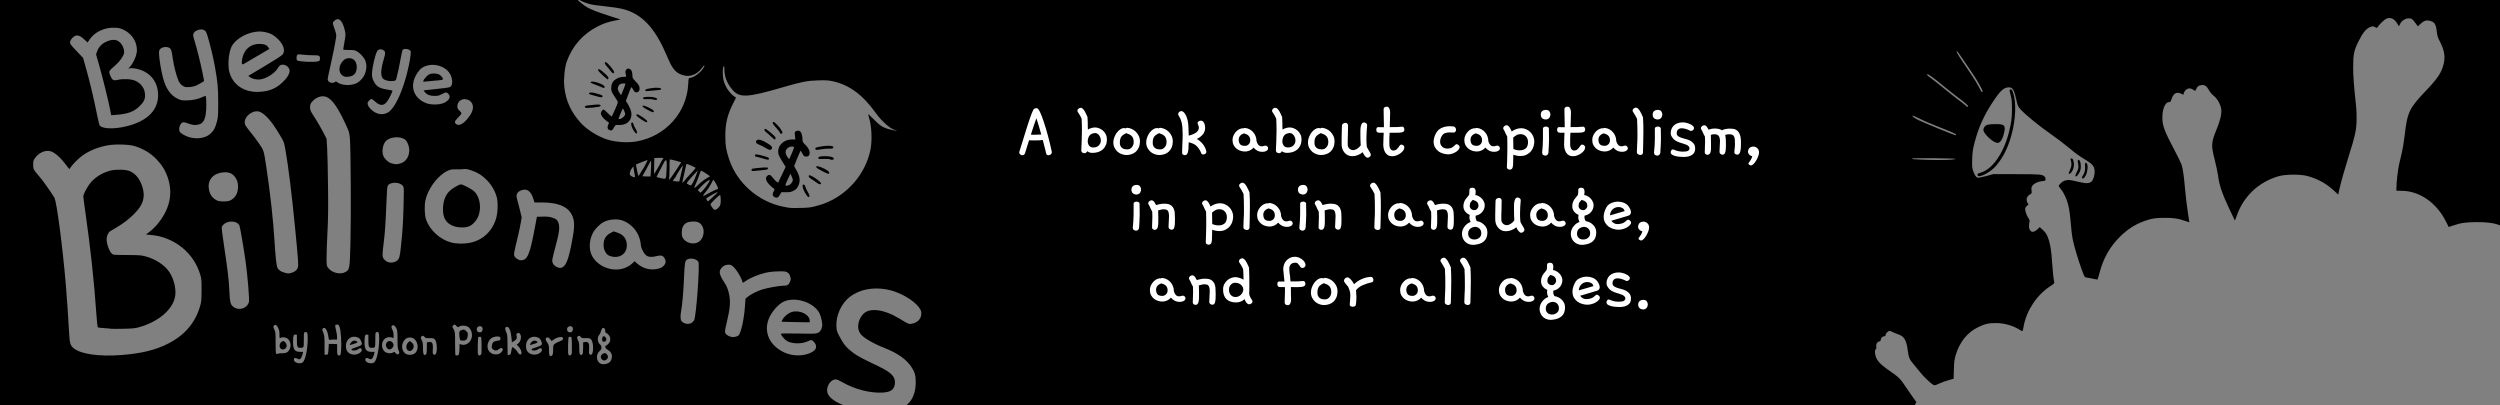 <svg width="195.79mm" height="31.75mm" version="1.1" viewBox="0 0 195.79 31.75" xml:space="preserve" xmlns="http://www.w3.org/2000/svg"><rect x="0" y="0" width="195.79" height="31.75" fill="#808080" stroke="none"/><g><rect x="-4.701" y="-4.936" width="6.581" height="38.546" stroke-linecap="square" stroke-width="8"/><path d="m1.446 16.044v-18.442h72.901v36.884h-72.901zm68.612 16.149c1.096-0.289 1.65-1.037 1.659-2.241 0.004-0.52-0.072-0.805-0.313-1.174-0.412-0.632-1.069-1.102-2.134-1.527-0.918-0.366-1.642-0.791-1.879-1.103-0.304-0.398-0.223-1.061 0.187-1.527 0.49-0.558 1.631-0.42 2.894 0.348 0.671 0.408 0.693 0.418 0.885 0.392 0.474-0.064 0.793-0.38 0.797-0.789 0.002-0.197-0.021-0.263-0.167-0.474-0.419-0.609-1.593-1.266-2.564-1.435-1.09-0.19-2.092 0.006-2.83 0.554-0.69 0.512-1.136 1.474-1.09 2.345 0.017 0.323 0.038 0.392 0.243 0.789 0.295 0.574 0.558 0.892 1.03 1.248 0.378 0.285 0.587 0.398 2.019 1.086 1.014 0.487 1.329 0.812 1.292 1.33-0.036 0.5-0.32 0.703-1.023 0.732-0.975 0.04-2.149-0.27-3.097-0.817-0.248-0.143-0.424-0.216-0.521-0.216-0.409 7.99e-4 -0.769 0.583-0.645 1.043 0.106 0.394 0.674 0.791 1.54 1.077 1.334 0.441 2.851 0.587 3.717 0.359zm-22.374-3.783c0.156-0.096 0.237-0.273 0.237-0.515-3.05e-4 -0.208-0.114-0.383-0.325-0.501-0.124-0.069-0.177-0.129-0.187-0.212-0.009-0.079 0.006-0.116 0.05-0.116 0.035 0 0.124-0.069 0.198-0.153 0.107-0.122 0.135-0.192 0.135-0.346s-0.027-0.223-0.135-0.346c-0.074-0.084-0.162-0.153-0.195-0.153-0.04 0-0.061-0.05-0.061-0.147 0-0.081-0.028-0.17-0.063-0.199-0.116-0.097-0.207-0.033-0.262 0.183-0.029 0.113-0.086 0.243-0.126 0.288-0.195 0.216-0.174 0.611 0.042 0.781 0.149 0.117 0.147 0.372-4e-3 0.491-0.337 0.265-0.313 0.83 0.042 1.012 0.166 0.085 0.458 0.055 0.655-0.066zm-0.544-0.259c-0.158-0.158-0.092-0.393 0.132-0.472 0.118-0.041 0.147-0.034 0.24 0.059 0.133 0.133 0.134 0.284 0.005 0.405-0.125 0.118-0.264 0.12-0.377 0.008zm0.017-1.5c-0.033-0.131 0.042-0.322 0.127-0.322 0.084 0 0.203 0.143 0.203 0.244 0 0.205-0.282 0.271-0.33 0.078zm-23.462 1.739c0.214-0.15 0.403-1.026 0.403-1.863 0-0.482-0.035-0.562-0.223-0.512-0.073 0.019-0.081 0.072-0.081 0.597 0 0.633 0.002 0.629-0.28 0.629-0.224 0-0.262-0.084-0.262-0.582v-0.438l-0.118-0.014c-0.15-0.017-0.183 0.091-0.183 0.599 2.15e-4 0.575 0.132 0.75 0.564 0.75h0.224l-0.04 0.178c-0.045 0.2-0.14 0.367-0.231 0.401-0.033 0.013-0.118-0.011-0.188-0.052-0.158-0.093-0.267-0.057-0.267 0.089 0 0.223 0.463 0.371 0.682 0.217zm5.598 0c0.214-0.15 0.403-1.026 0.403-1.863 0-0.482-0.035-0.562-0.223-0.512-0.073 0.019-0.081 0.072-0.081 0.597 0 0.633 0.002 0.629-0.28 0.629-0.224 0-0.262-0.084-0.262-0.582v-0.438l-0.118-0.014c-0.15-0.017-0.183 0.091-0.183 0.599 2.15e-4 0.575 0.132 0.75 0.564 0.75h0.224l-0.04 0.178c-0.045 0.2-0.14 0.367-0.231 0.401-0.033 0.013-0.118-0.011-0.188-0.052-0.158-0.093-0.267-0.057-0.267 0.089 0 0.223 0.463 0.371 0.682 0.217zm13.986-0.61c0.023-0.061 0.042-0.256 0.042-0.432 0-0.313 0.004-0.323 0.146-0.432 0.08-0.061 0.251-0.147 0.38-0.191 0.249-0.084 0.322-0.201 0.193-0.308-0.094-0.078-0.451 0.013-0.668 0.17l-0.167 0.121-0.119-0.15c-0.128-0.16-0.262-0.18-0.343-0.052-0.034 0.055-0.01 0.124 0.104 0.303 0.139 0.217 0.149 0.256 0.15 0.601 8.57e-4 0.203 0.017 0.394 0.035 0.424 0.059 0.095 0.201 0.062 0.246-0.057zm-33.759 0.023c1.558-0.119 2.665-0.39 3.658-0.898 1.32-0.675 2.141-1.655 2.512-2.999 0.078-0.284 0.092-0.457 0.095-1.179 0.003-0.757-0.007-0.883-0.096-1.193-0.494-1.729-2.044-2.978-3.893-3.136l-0.369-0.032 0.283-0.209c0.156-0.115 0.404-0.349 0.551-0.521 1.027-1.193 1.319-2.46 0.867-3.762-0.188-0.541-0.447-0.958-0.873-1.403-0.455-0.476-1.037-0.825-1.718-1.031-0.441-0.133-1.51-0.164-2.092-0.059-0.82 0.147-1.514 0.439-2.089 0.879-0.301 0.23-0.765 0.72-0.873 0.921-0.045 0.084-0.062 0.072-0.248-0.183-0.486-0.663-0.952-1.075-1.311-1.162-0.401-0.096-0.899 0.136-1.195 0.558-0.117 0.166-0.131 0.221-0.131 0.501 0 0.36 0.019 0.396 0.514 0.964 0.258 0.297 0.866 1.157 1.146 1.622 0.181 0.3 0.646 3.838 0.899 6.834 0.08 0.95 0.225 3.09 0.262 3.862 0.031 0.657 0.095 0.875 0.315 1.068 0.553 0.485 1.982 0.696 3.787 0.559zm-0.848-2.058c-0.024-0.01-0.25-0.031-0.502-0.046-0.252-0.016-0.48-0.042-0.507-0.058-0.029-0.018-0.075-0.43-0.117-1.049-0.169-2.502-0.458-5.169-0.872-8.054-0.083-0.576-0.15-1.099-0.15-1.162 0-0.151 0.244-0.63 0.493-0.968 0.351-0.476 0.943-0.862 1.59-1.037 0.425-0.115 1.204-0.106 1.519 0.018 0.48 0.189 0.826 0.612 1.027 1.256 0.245 0.786 0.061 1.398-0.63 2.09-0.426 0.427-0.851 0.754-1.416 1.09-0.215 0.128-0.436 0.259-0.492 0.293-0.129 0.077-0.265 0.376-0.267 0.583-0.002 0.391 0.2 0.964 0.41 1.162 0.108 0.101 0.119 0.102 1.183 0.108 0.968 0.006 1.111 0.016 1.444 0.105 0.808 0.216 1.513 0.681 1.887 1.244 0.338 0.509 0.528 1.281 0.452 1.832-0.148 1.067-1.311 2.066-2.902 2.493-0.264 0.071-0.497 0.091-1.216 0.104-0.489 0.009-0.909 0.008-0.933-2e-3zm18.044 1.668c0.046-0.536-0.024-1.565-0.123-1.812-0.062-0.155-0.093-0.184-0.195-0.184-0.066 0-0.131 0.027-0.144 0.06-0.013 0.033 0.015 0.202 0.06 0.377 0.046 0.174 0.083 0.411 0.083 0.526v0.209l-0.228 5.92e-4c-0.125 3.26e-4 -0.269 0.012-0.32 0.025-0.084 0.023-0.096-1.67e-4 -0.138-0.285-0.075-0.506-0.281-0.783-0.44-0.591-0.044 0.053-0.036 0.112 0.046 0.317 0.091 0.228 0.101 0.321 0.101 0.989l9.98e-4 0.738h0.13c0.123 0 0.132-0.011 0.159-0.217 0.016-0.119 0.03-0.31 0.033-0.423l0.004-0.206h0.304c0.167 0 0.318 0.005 0.336 0.011 0.018 6e-3 0.025 0.182 0.017 0.391-0.017 0.412 0.024 0.524 0.186 0.501 0.082-0.012 0.094-0.054 0.126-0.425zm9.235 0.282c0.015-0.072 0.03-0.27 0.033-0.441l0.005-0.311 0.151 0.042c0.454 0.125 0.897-0.335 0.818-0.85-0.034-0.22-0.105-0.363-0.25-0.498-0.152-0.142-0.565-0.179-0.736-0.067-0.112 0.074-0.117 0.073-0.221-0.039-0.122-0.132-0.165-0.14-0.259-0.046-0.086 0.086-0.088 0.072 0.04 0.313 0.106 0.198 0.108 0.227 0.108 1.097 0 0.491 0.014 0.907 0.031 0.924 0.017 0.017 0.08 0.025 0.141 0.018 0.083-0.01 0.117-0.045 0.138-0.143zm0.099-1.053c-0.026-0.018-0.06-0.171-0.076-0.34-0.032-0.348 0.012-0.427 0.265-0.477 0.115-0.023 0.158-0.005 0.274 0.11 0.126 0.126 0.135 0.156 0.117 0.353-0.027 0.282-0.124 0.388-0.355 0.387-0.098-3.65e-4 -0.199-0.015-0.225-0.033zm1.608 1.135c0.059-0.059 0.067-0.172 0.057-0.727-0.012-0.654-0.012-0.658-0.115-0.672-0.056-8e-3 -0.119 0.002-0.138 0.022-0.019 0.02-0.04 0.336-0.046 0.701-0.009 0.539 9.48e-4 0.673 0.051 0.704 0.086 0.055 0.111 0.051 0.19-0.029zm7.073 0c0.059-0.059 0.067-0.172 0.057-0.727-0.012-0.654-0.012-0.658-0.115-0.672-0.056-8e-3 -0.119 0.002-0.138 0.022-0.019 0.02-0.04 0.336-0.046 0.701-0.009 0.539 9.48e-4 0.673 0.051 0.704 0.086 0.055 0.111 0.051 0.19-0.029zm18.466-0.041c0.55-0.164 0.79-0.411 0.698-0.718-0.049-0.163-0.264-0.387-0.371-0.387-0.031 0-0.171 0.052-0.311 0.115-0.479 0.216-1.249 0.184-1.625-0.069-0.17-0.114-0.431-0.439-0.431-0.537 0-0.029 0.46-0.035 1.359-0.018 1.247 0.023 1.373 0.019 1.533-0.053 0.185-0.083 0.289-0.243 0.341-0.523 0.035-0.191-0.074-0.727-0.202-0.993-0.42-0.872-1.933-1.364-2.833-0.92-0.427 0.21-0.959 0.834-1.158 1.357-0.395 1.04 0.083 2.074 1.206 2.604 0.54 0.255 1.233 0.31 1.795 0.142zm-1.551-2.526-0.445-0.014 0.085-0.167c0.127-0.25 0.453-0.514 0.732-0.596 0.626-0.182 1.396 0.203 1.396 0.698v0.111l-0.662-0.009c-0.364-5e-3 -0.862-0.015-1.107-0.023zm-33.554 2.482c0.17-0.085 0.272-0.219 0.241-0.317-0.042-0.133-0.132-0.141-0.288-0.026-0.161 0.119-0.432 0.142-0.513 0.045-0.042-0.05 0.02-0.085 0.362-0.198 0.474-0.158 0.508-0.203 0.377-0.501-0.065-0.147-0.127-0.214-0.24-0.262-0.49-0.205-0.938 0.112-0.943 0.666-9.09e-4 0.117 0.03 0.274 0.068 0.349 0.159 0.307 0.587 0.418 0.936 0.243zm-0.694-0.711c0-0.022 0.051-0.1 0.112-0.174 0.118-0.14 0.259-0.17 0.411-0.089 0.14 0.075 0.097 0.121-0.203 0.214-0.331 0.102-0.321 0.101-0.321 0.048zm5.054 0.718c0.358-0.235 0.339-0.894-0.033-1.171-0.188-0.14-0.514-0.122-0.681 0.038-0.37 0.354-0.314 0.988 0.104 1.177 0.164 0.074 0.463 0.053 0.61-0.044zm-0.454-0.23c-0.204-0.073-0.237-0.408-0.061-0.617 0.062-0.073 0.129-0.134 0.149-0.134 0.02 0 0.096 0.051 0.17 0.112 0.176 0.148 0.188 0.401 0.027 0.562-0.106 0.106-0.16 0.121-0.284 0.076zm1.387 0.25c0.025-0.046 0.045-0.268 0.045-0.494v-0.41l0.134-0.027c0.285-0.057 0.371 0.096 0.33 0.584-0.02 0.237-0.011 0.312 0.043 0.366 0.151 0.151 0.273-0.053 0.273-0.457-5.11e-4 -0.365-0.056-0.598-0.17-0.712-0.077-0.077-0.139-0.09-0.4-0.085-0.28 0.006-0.317-0.004-0.403-0.103-0.081-0.094-0.108-0.103-0.189-0.059-0.117 0.063-0.119 0.134-0.008 0.351 0.069 0.136 0.087 0.256 0.087 0.597 0 0.422 0.033 0.531 0.159 0.531 0.03 0 0.075-0.038 0.1-0.084zm6.591 0.027c0.026-0.031 0.06-0.168 0.076-0.304 0.016-0.136 0.049-0.247 0.073-0.247 0.093 0 0.339 0.229 0.422 0.393 0.092 0.18 0.238 0.232 0.288 0.103 0.045-0.117-0.065-0.388-0.222-0.55l-0.151-0.155 0.1-0.066c0.224-0.147 0.315-0.581 0.162-0.771-0.071-0.088-0.096-0.095-0.193-0.05-0.1 0.046-0.107 0.064-0.071 0.19 0.053 0.183-0.021 0.331-0.218 0.436l-0.152 0.081-0.031-0.337c-0.052-0.575-0.193-0.906-0.37-0.871-0.146 0.029-0.161 0.145-0.052 0.388 0.098 0.217 0.105 0.286 0.109 0.992 0.002 0.418 0.007 0.774 0.011 0.792 0.012 0.054 0.167 0.037 0.218-0.025zm2.22-0.053c0.17-0.085 0.272-0.219 0.241-0.317-0.042-0.133-0.132-0.141-0.288-0.026-0.161 0.119-0.432 0.142-0.513 0.045-0.042-0.05 0.02-0.085 0.362-0.198 0.474-0.158 0.508-0.203 0.377-0.501-0.065-0.147-0.127-0.214-0.24-0.262-0.49-0.205-0.938 0.112-0.943 0.666-9.09e-4 0.117 0.03 0.274 0.068 0.349 0.159 0.307 0.587 0.418 0.936 0.243zm-0.694-0.711c0-0.022 0.051-0.1 0.112-0.174 0.118-0.14 0.259-0.17 0.411-0.089 0.14 0.075 0.097 0.121-0.203 0.214-0.331 0.102-0.321 0.101-0.321 0.048zm4.121 0.737c0.025-0.046 0.045-0.268 0.045-0.494v-0.41l0.134-0.027c0.285-0.057 0.371 0.096 0.33 0.584-0.02 0.237-0.011 0.312 0.043 0.366 0.151 0.151 0.273-0.053 0.273-0.457-5.11e-4 -0.365-0.056-0.598-0.17-0.712-0.077-0.077-0.139-0.09-0.4-0.085-0.28 0.006-0.317-0.004-0.403-0.103-0.081-0.094-0.108-0.103-0.189-0.059-0.117 0.063-0.119 0.134-0.008 0.351 0.069 0.136 0.087 0.256 0.087 0.597 0 0.422 0.033 0.531 0.159 0.531 0.03 0 0.075-0.038 0.1-0.084zm-14.369-0.032c0.028-0.049 0.015-0.128-0.04-0.25-0.067-0.149-0.081-0.289-0.082-0.863-8.2e-4 -0.59-0.013-0.708-0.085-0.849-0.108-0.211-0.194-0.281-0.305-0.246-0.112 0.036-0.113 0.152-0.002 0.369 0.056 0.11 0.087 0.256 0.087 0.412 0 0.234-3e-3 0.24-0.093 0.192-0.149-0.08-0.413-0.056-0.563 0.051-0.359 0.256-0.33 0.903 0.049 1.092 0.186 0.093 0.397 0.097 0.562 0.012 0.117-0.061 0.127-0.058 0.194 0.043 0.081 0.123 0.219 0.141 0.278 0.035zm-0.944-0.433c-0.263-0.335 0.134-0.744 0.423-0.436 0.124 0.132 0.12 0.294-0.012 0.436-0.137 0.148-0.295 0.148-0.411 4.85e-4zm8.776 0.456c0.271-0.14 0.385-0.393 0.202-0.45-0.06-0.019-0.13 0.008-0.22 0.084-0.162 0.136-0.293 0.141-0.451 0.018-0.106-0.083-0.117-0.115-0.097-0.287 0.029-0.254 0.13-0.347 0.422-0.389 0.218-0.031 0.24-0.044 0.252-0.153 0.018-0.158-0.13-0.218-0.409-0.166-0.254 0.048-0.407 0.159-0.514 0.375-0.25 0.503 0.027 1.01 0.554 1.015 0.091 9.34e-4 0.208-0.02 0.26-0.047zm-17.27-0.024c0.016-0.016 0.141-0.025 0.278-0.02 0.301 0.011 0.482-0.085 0.589-0.31 0.155-0.327 0.05-0.732-0.227-0.875-0.15-0.077-0.363-0.087-0.484-0.022-0.079 0.042-0.084 0.028-0.084-0.262 0-0.24-0.023-0.353-0.107-0.518-0.116-0.229-0.177-0.273-0.294-0.212-0.1 0.051-0.096 0.172 0.011 0.372 0.078 0.146 0.087 0.245 0.087 0.991 0 0.456 0.013 0.842 0.029 0.858 0.037 0.037 0.165 0.037 0.203-3.11e-4zm0.133-0.426c-0.135-0.206 0.019-0.543 0.249-0.543 0.105 0 0.254 0.206 0.254 0.353 0 0.272-0.36 0.408-0.503 0.19zm35.868-0.971c0.199-0.146 0.453-1.254 0.524-2.284l0.042-0.608 0.162-0.141c0.223-0.194 0.745-0.458 1.16-0.588 0.402-0.126 1.326-0.291 1.63-0.291 0.317 0 0.424-0.058 0.525-0.288 0.082-0.185 0.084-0.219 0.03-0.422-0.045-0.168-0.094-0.244-0.206-0.319-0.132-0.089-0.199-0.099-0.634-0.099-0.268 0-0.651 0.029-0.851 0.064-0.629 0.11-1.383 0.405-1.842 0.72l-0.177 0.121-0.075-0.207c-0.121-0.335-0.436-0.837-0.651-1.035-0.173-0.16-0.224-0.183-0.397-0.183-0.235 0-0.403 0.078-0.554 0.258-0.232 0.276-0.182 0.509 0.253 1.181 0.151 0.233 0.23 0.419 0.307 0.723 0.17 0.67 0.136 1.185-0.159 2.419-0.164 0.685-0.163 0.762 0.006 0.904 0.073 0.062 0.186 0.124 0.25 0.138 0.064 0.014 0.136 0.033 0.159 0.042 0.091 0.034 0.395-0.03 0.499-0.105zm-20.051-0.388c0.077-0.187-0.001-0.355-0.166-0.355-0.222 0-0.328 0.19-0.22 0.393 0.031 0.057 0.091 0.084 0.19 0.084 0.118 0 0.154-0.023 0.196-0.122zm7.073 0c0.077-0.187-0.001-0.355-0.166-0.355-0.222 0-0.328 0.19-0.22 0.393 0.031 0.057 0.091 0.084 0.19 0.084 0.118 0 0.154-0.023 0.196-0.122zm9.32-0.614c0.076-0.047 0.168-0.14 0.203-0.208 0.164-0.318 0.457-4.331 0.333-4.564-0.128-0.238-0.589-0.344-0.87-0.198-0.181 0.093-0.205 0.233-0.259 1.497-0.048 1.117-0.131 2.043-0.238 2.655-0.061 0.349-0.035 0.606 0.072 0.711 0.2 0.197 0.535 0.244 0.76 0.107zm-35.067-1.169c0.206-0.093 0.347-0.257 0.405-0.468 0.047-0.172-0.111-2.1-0.258-3.139-0.155-1.1-0.439-2.752-0.491-2.86-0.168-0.35-0.841-0.408-1.202-0.104-0.075 0.063-0.153 0.16-0.174 0.215-0.026 0.069 0.029 0.543 0.179 1.523 0.265 1.73 0.379 2.699 0.412 3.503 0.034 0.824 0.075 1.018 0.248 1.185 0.234 0.224 0.58 0.281 0.88 0.145zm3.706-2.742c0.269-0.062 0.464-0.222 0.527-0.432 0.059-0.196 0.041-0.455-0.205-2.993-0.262-2.705-0.539-4.944-0.773-6.251-0.105-0.584-0.108-0.592-0.418-1.107-0.458-0.759-0.712-1.112-1.027-1.427-0.46-0.46-0.75-0.549-1.164-0.356-0.411 0.192-0.651 0.597-0.549 0.929 0.028 0.09 0.204 0.345 0.394 0.568 0.189 0.223 0.502 0.637 0.695 0.919 0.394 0.577 0.377 0.52 0.589 1.922 0.298 1.973 0.536 4.132 0.63 5.714 0.071 1.204 0.155 1.966 0.233 2.117 0.092 0.177 0.272 0.299 0.554 0.375 0.285 0.077 0.275 0.076 0.514 0.021zm4.281-0.087c0.304-0.188 0.313-0.243 0.367-2.259 0.053-1.982 0.026-7.345-0.041-8.152-0.038-0.457-0.059-0.538-0.244-0.95-0.633-1.408-1.099-2.104-1.549-2.316-0.326-0.153-0.728-0.061-1.068 0.247-0.218 0.197-0.287 0.361-0.261 0.623 0.016 0.165 0.085 0.304 0.353 0.71 0.183 0.278 0.469 0.767 0.636 1.089l0.303 0.584 0.044 0.69c0.024 0.38 0.056 1.735 0.07 3.012 0.021 1.846 0.012 2.59-0.044 3.632-0.039 0.721-0.07 1.601-0.07 1.957 0 0.599 0.007 0.657 0.098 0.79 0.29 0.426 0.993 0.598 1.406 0.343zm21.54-0.213c0.327-0.062 0.654-0.223 0.884-0.435l0.198-0.183 0.168 0.152c0.424 0.383 0.969 0.554 1.496 0.469 0.353-0.057 0.499-0.126 0.652-0.308 0.138-0.164 0.147-0.355 0.027-0.553-0.127-0.209-0.267-0.247-0.607-0.165-0.515 0.125-0.76 0.074-0.971-0.203-0.157-0.205-0.287-0.536-0.287-0.726 0-0.233-0.146-0.678-0.306-0.934-0.296-0.473-0.751-0.825-1.232-0.956-0.406-0.11-0.996-0.042-1.371 0.157-0.301 0.161-0.688 0.555-0.842 0.858-0.281 0.555-0.319 1.23-0.097 1.715 0.362 0.792 1.376 1.283 2.288 1.111zm-0.778-1.004c-0.234-0.067-0.341-0.159-0.459-0.396-0.084-0.168-0.111-0.289-0.111-0.497 0-0.459 0.174-0.745 0.578-0.951l0.209-0.107 0.29 0.095c0.493 0.162 0.747 0.51 0.744 1.021-0.003 0.643-0.581 1.028-1.252 0.835zm-3.78 0.853c0.314-0.162 0.528-0.806 0.808-2.427 0.163-0.947 0.114-1.411-0.198-1.865-0.355-0.517-1.102-0.778-2.221-0.776l-0.591 7.86e-4 -0.075-0.244c-0.189-0.612-0.468-0.848-0.872-0.736-0.392 0.108-0.531 0.334-0.424 0.688 0.032 0.107 0.129 0.477 0.214 0.822l0.155 0.627-0.07 0.415c-0.038 0.228-0.128 0.659-0.199 0.957-0.357 1.498-0.363 1.536-0.298 1.671 0.084 0.174 0.322 0.325 0.512 0.325 0.503-5.22e-4 0.693-0.446 1.083-2.538l0.162-0.868 0.451-0.012c0.355-0.01 0.513 0.006 0.739 0.075 0.318 0.096 0.413 0.177 0.5 0.423 0.121 0.339 0.062 0.765-0.279 2.02-0.095 0.351-0.185 0.722-0.2 0.824-0.037 0.26 0.074 0.461 0.323 0.587 0.228 0.115 0.309 0.12 0.479 0.032zm-12.996-0.489c0.204-0.152 0.248-0.296 0.33-1.091 0.142-1.376 0.169-1.788 0.21-3.211 0.036-1.226 0.032-1.422-0.025-1.533-0.18-0.348-0.992-0.395-1.204-0.07-0.052 0.08-0.076 0.359-0.112 1.316-0.06 1.583-0.117 2.409-0.221 3.224-0.116 0.907-0.113 1.054 0.028 1.222 0.129 0.153 0.242 0.222 0.429 0.262 0.164 0.035 0.433-0.022 0.565-0.12zm5.74-1.421c1.021-0.203 1.8-0.952 2.072-1.995 0.098-0.376 0.128-1.026 0.064-1.405-0.086-0.511-0.405-1.102-0.819-1.516-0.389-0.39-0.688-0.576-1.204-0.754-0.301-0.104-0.418-0.124-0.597-0.103-0.238 0.027-0.284 0.029-0.722 0.017-0.393-0.01-0.764 0.171-1.203 0.588-0.528 0.502-0.935 1.195-1.078 1.838-0.092 0.412-0.066 1.186 0.049 1.51 0.302 0.846 1.097 1.568 1.981 1.8 0.393 0.103 1.001 0.112 1.457 0.021zm-1.097-1.251c-0.648-0.168-0.973-0.555-1.011-1.201-0.039-0.674 0.141-1.243 0.504-1.597 0.211-0.205 0.757-0.528 0.893-0.528 0.157 0 0.877 0.382 1.052 0.558 0.571 0.575 0.597 1.75 0.053 2.368-0.283 0.322-0.508 0.43-0.923 0.445-0.193 0.007-0.449-0.013-0.568-0.044zm19.03 1.169c0.348-0.23 0.48-0.844 0.264-1.225-0.158-0.279-0.37-0.375-0.781-0.357-0.402 0.018-0.608 0.132-0.743 0.409-0.103 0.211-0.117 0.659-0.025 0.835 0.231 0.443 0.873 0.611 1.286 0.338zm1.5-2.642c0.112-0.103 0.165-0.196 0.191-0.336 0.032-0.175 0.019-0.541-0.025-0.683-0.019-0.062-0.757 0.643-0.757 0.724 0 0.028 0.033 0.104 0.073 0.169 0.197 0.318 0.286 0.339 0.517 0.127zm7.592-0.134c0.24-0.06 0.563-0.157 0.716-0.214 1.844-0.694 3.249-2.335 3.63-4.239 0.118-0.591 0.099-1.587-0.042-2.191-0.061-0.263-0.127-0.516-0.146-0.564-0.019-0.048 0.18 0.13 0.441 0.395 0.396 0.401 0.53 0.507 0.801 0.636 0.3 0.143 0.93 0.288 0.989 0.229 0.013-0.013-0.015-0.023-0.062-0.023-0.323 0-1.084-0.649-1.579-1.347-1.004-1.415-2.095-2.215-3.383-2.481-0.348-0.072-0.526-0.082-1.129-0.063-0.847 0.026-1.283 0.11-2.662 0.512-2.976 0.868-3.519 0.887-4.105 0.149-0.387-0.488-0.566-0.966-0.568-1.519-0.001-0.278-0.007-0.298-0.065-0.221-0.087 0.115-0.084 0.735 0.004 1.078 0.133 0.514 0.451 0.987 0.853 1.271l0.119 0.084-0.24 0.477c-0.44 0.875-0.597 1.535-0.597 2.517-2.89e-4 0.776 0.051 1.092 0.301 1.843 0.616 1.854 2.297 3.32 4.249 3.705 0.542 0.107 0.565 0.109 1.322 0.093 0.587-0.012 0.795-0.034 1.153-0.124zm-3.236-0.765c-0.109-0.109-0.109-0.198-2.1e-5 -0.412 0.077-0.151 0.079-0.174 0.019-0.208-0.13-0.073-0.382-0.314-0.504-0.482-0.144-0.199-0.157-0.382-0.036-0.503 0.148-0.148 0.278-0.112 0.447 0.124 0.083 0.116 0.211 0.253 0.284 0.305l0.133 0.095 0.593-1.238-0.244-0.391c-0.134-0.215-0.267-0.458-0.295-0.539-0.208-0.611 0.302-1.218 1.025-1.219l0.272-4.24e-4 -0.03-0.289c-0.026-0.251-0.019-0.296 0.05-0.347 0.112-0.082 0.297-0.073 0.378 0.017 0.09 0.101 0.162 0.377 0.163 0.62 2.18e-4 0.177 0.021 0.217 0.199 0.391 0.238 0.231 0.365 0.462 0.365 0.662 0 0.193-0.119 0.301-0.311 0.283-0.126-0.012-0.162-0.045-0.269-0.245-0.068-0.127-0.13-0.224-0.138-0.216-0.027 0.027-0.498 1.162-0.498 1.2 0 0.021 0.069 0.153 0.153 0.293 0.304 0.504 0.353 0.898 0.161 1.278-0.097 0.192-0.162 0.258-0.351 0.36-0.204 0.109-0.275 0.124-0.594 0.121l-0.362-3e-3 -0.132 0.215c-0.111 0.181-0.153 0.215-0.263 0.215-0.073 0-0.169-0.038-0.217-0.087zm1.29-0.951c0.053-0.038 0.127-0.132 0.164-0.208 0.064-0.131 0.062-0.154-0.036-0.386l-0.104-0.246-0.216 0.451c-0.141 0.295-0.2 0.461-0.169 0.481 0.061 0.04 0.24-0.005 0.361-0.092zm0.143-2.467c0.103-0.245 0.179-0.453 0.169-0.462-0.01-0.009-0.047-0.022-0.083-0.027-0.181-0.026-0.316 0.013-0.443 0.127-0.188 0.168-0.192 0.382-0.012 0.666 0.071 0.112 0.14 0.189 0.155 0.172 0.015-0.017 0.111-0.231 0.214-0.476zm1.039 3.159c-0.186-0.312-0.265-0.617-0.175-0.672 0.072-0.044 0.162 0.045 0.191 0.187 0.013 0.067 0.096 0.242 0.184 0.389 0.157 0.263 0.172 0.398 0.044 0.398-0.035 0-0.145-0.136-0.244-0.302zm0.882-0.838c-0.1-0.077-0.272-0.194-0.381-0.259-0.21-0.126-0.28-0.228-0.206-0.302 0.09-0.09 0.982 0.519 0.936 0.638-0.038 0.1-0.152 0.075-0.35-0.078zm0.409-0.916c-0.233-0.123-0.424-0.238-0.423-0.255s0.001-0.055 0.001-0.081c0-0.111 0.613 0.117 0.897 0.334 0.145 0.111 0.157 0.241 0.021 0.231-0.039-0.003-0.262-0.105-0.496-0.228zm-5.499-0.064c0-0.111 0.029-0.118 0.712-0.18 0.533-0.048 0.657-0.026 0.553 0.1-0.048 0.058-0.147 0.073-0.95 0.144-0.301 0.027-0.315 0.024-0.315-0.064zm0.913-0.897c-0.178-0.057-0.398-0.116-0.488-0.131-0.123-0.021-0.165-0.049-0.165-0.111 0-0.118 0.189-0.107 0.694 0.041 0.336 0.098 0.412 0.136 0.412 0.204 0 0.116-0.082 0.116-0.454-0.003zm5.249 0.064c-0.038-0.027-0.243-0.041-0.499-0.033-0.406 0.012-0.434 0.007-0.434-0.072 0-0.108 0.127-0.144 0.521-0.149 0.387-0.005 0.694 0.082 0.694 0.195 0 0.095-0.178 0.132-0.282 0.059zm-5.055-0.895c-0.143-0.087-0.368-0.2-0.499-0.252-0.198-0.077-0.241-0.113-0.252-0.21-0.01-0.088 0.012-0.128 0.09-0.164 0.149-0.068 0.377 0.005 0.791 0.255 0.357 0.215 0.437 0.331 0.323 0.467-0.08 0.096-0.17 0.077-0.454-0.096zm3.898 0.091c-0.041-0.108 0.025-0.139 0.441-0.208 0.644-0.107 1.079-0.051 0.936 0.121-0.039 0.047-0.121 0.061-0.3 0.051-0.135-0.008-0.402 0.013-0.593 0.045-0.436 0.074-0.453 0.074-0.484-0.009zm-3.459-0.968c-0.115-0.116-0.284-0.268-0.377-0.336-0.183-0.135-0.226-0.277-0.085-0.277 0.089 0 0.711 0.515 0.777 0.643 0.045 0.088 0.018 0.181-0.054 0.181-0.029 0-0.146-0.095-0.261-0.212zm0.69-0.306c-0.015-0.046-0.153-0.224-0.307-0.396-0.284-0.317-0.331-0.415-0.217-0.459 0.08-0.031 0.501 0.41 0.64 0.668 0.086 0.161 0.091 0.191 0.035 0.227-0.094 0.06-0.121 0.053-0.151-0.041zm-43.15 5.327c0.244-0.073 0.487-0.301 0.599-0.562 0.127-0.295 0.132-0.774 0.011-1.047-0.208-0.471-0.541-0.67-1.05-0.627-0.776 0.065-1.234 0.558-1.154 1.241 0.056 0.479 0.283 0.806 0.678 0.977 0.18 0.078 0.682 0.088 0.915 0.018zm38.177-0.574c0.058-0.062 0.091-0.113 0.074-0.113-0.077 0-0.667 0.333-0.888 0.502-0.008 6e-3 0.019 0.061 0.059 0.123l0.074 0.112 0.288-0.256c0.158-0.141 0.335-0.307 0.393-0.369zm-0.576-0.046c0.231-0.13 0.475-0.249 0.543-0.264 0.067-0.015 0.133-0.044 0.145-0.064 0.046-0.074-0.329-0.751-0.383-0.693-0.011 0.012-0.09 0.163-0.177 0.336-0.087 0.173-0.263 0.44-0.393 0.592-0.198 0.233-0.247 0.33-0.169 0.33 0.007 0 0.203-0.107 0.434-0.237zm-0.43-0.272c0.204-0.224 0.532-0.749 0.469-0.749-0.086 0-0.432 0.267-0.663 0.511l-0.271 0.286 0.094 0.1c0.052 0.055 0.105 0.101 0.119 0.101s0.127-0.112 0.252-0.25zm-0.206-0.572c0.107-0.097 0.307-0.236 0.445-0.31s0.25-0.141 0.25-0.149c0-0.022-0.58-0.405-0.661-0.436-0.052-0.02-0.088 0.043-0.162 0.286-0.052 0.172-0.17 0.474-0.261 0.672-0.092 0.198-0.155 0.372-0.141 0.386 0.014 0.014 0.095-0.042 0.18-0.124 0.085-0.082 0.242-0.229 0.349-0.326zm-0.617-0.015c0.078-0.149 0.189-0.414 0.248-0.588l0.106-0.317-0.313 0.335c-0.326 0.348-0.548 0.623-0.55 0.679-0.001 0.033 0.244 0.153 0.324 0.159 0.024 0.002 0.107-0.119 0.185-0.268zm-0.694-0.091c0.054-0.08 0.274-0.329 0.488-0.553 0.214-0.224 0.389-0.431 0.389-0.459 4.78e-4 -0.045-0.688-0.343-0.713-0.309-0.013 0.017-0.227 0.965-0.263 1.163-0.015 0.084-0.037 0.186-0.049 0.228-0.035 0.123 0.042 0.087 0.148-0.07zm-0.246-0.596c0.086-0.359 0.142-0.637 0.124-0.618-0.096 0.103-0.563 0.856-0.563 0.908 0 0.033-0.015 0.06-0.034 0.06s-0.068 0.057-0.109 0.127l-0.075 0.127 0.12 0.018c0.066 0.01 0.179 0.021 0.25 0.024l0.13 0.006zm-0.423-0.205c0.23-0.342 0.418-0.628 0.418-0.637 0-0.035-0.762-0.239-0.892-0.239-0.011 0-0.018 0.278-0.017 0.618 0.001 0.34-0.011 0.706-0.027 0.814-0.026 0.173-0.022 0.188 0.035 0.13 0.036-0.036 0.253-0.345 0.483-0.686zm-0.723-0.101c0.028-0.658 0.01-0.776-0.104-0.682-0.039 0.033-0.11 0.147-0.158 0.254-0.047 0.107-0.181 0.366-0.297 0.575s-0.215 0.402-0.221 0.429c-0.006 0.029 0.132 0.078 0.336 0.119 0.429 0.087 0.408 0.119 0.443-0.695zm-2.475 0.553c-0.013-0.033-0.047-0.223-0.076-0.42l-0.053-0.36-0.103 0.128c-0.138 0.172-0.218 0.439-0.16 0.533 0.091 0.146 0.442 0.253 0.391 0.12zm1.251-0.597c0.017-0.333 0.021-0.615 0.009-0.627-0.012-0.012-0.103 0.138-0.201 0.334-0.098 0.196-0.246 0.468-0.33 0.605-0.083 0.137-0.151 0.258-0.151 0.269 0 0.011 0.144 0.021 0.321 0.022l0.321 0.002zm-0.829 0.343c0.069-0.125 0.154-0.261 0.19-0.302 0.063-0.073 0.401-0.729 0.376-0.729-0.036 0-0.731 0.267-0.816 0.314l-0.1 0.055 0.088 0.445c0.049 0.245 0.099 0.445 0.112 0.445 0.013-2.5e-5 0.081-0.103 0.15-0.228zm1.551-0.741c0.074-0.147 0.164-0.301 0.2-0.342 0.092-0.105 0.016-0.128-0.362-0.112l-0.299 0.013-0.011 0.629-0.011 0.629 0.175-0.275c0.096-0.151 0.235-0.395 0.309-0.542zm-20.154-0.097c0.316-0.183 0.5-0.531 0.504-0.951 0.002-0.269-0.112-0.603-0.264-0.775-0.28-0.315-1.062-0.329-1.488-0.025-0.291 0.207-0.434 0.832-0.282 1.231 0.091 0.238 0.396 0.526 0.618 0.583 0.092 0.024 0.206 0.053 0.253 0.064 0.16 0.04 0.476-0.021 0.659-0.127zm18.309-1.647c2.253-0.393 3.924-2.245 4.04-4.478 0.024-0.459 0.031-0.488 0.117-0.489 0.268-0.001 0.835-0.404 1.052-0.747 0.17-0.269 0.115-0.326-0.068-0.07-0.462 0.646-1.141 0.827-1.804 0.481-0.367-0.191-0.604-0.525-0.935-1.318-0.842-2.016-1.739-3.092-2.992-3.59-0.4-0.159-0.825-0.248-1.574-0.331-1.018-0.112-1.338-0.16-1.609-0.239-0.317-0.092-0.644-0.242-0.85-0.389l-0.15-0.107 0.071 0.101c0.111 0.159 0.552 0.517 0.837 0.68 0.327 0.187 0.828 0.379 1.823 0.698l0.781 0.25-0.391 0.075c-0.565 0.108-0.942 0.235-1.417 0.479-1.139 0.583-1.962 1.518-2.4 2.727-0.167 0.462-0.257 1.378-0.196 1.985 0.111 1.089 0.526 1.997 1.3 2.844 0.479 0.525 1.343 1.065 2.062 1.29 0.677 0.212 1.601 0.272 2.305 0.149zm-0.151-0.738c-0.233-0.296-0.354-0.718-0.215-0.747 0.052-0.011 0.085 0.029 0.116 0.14 0.024 0.085 0.104 0.255 0.179 0.377 0.182 0.296 0.118 0.482-0.08 0.231zm-2.002-0.162c-0.135-0.068-0.161-0.237-0.063-0.425 0.06-0.115 0.062-0.146 0.013-0.174-0.313-0.18-0.601-0.514-0.601-0.697 0-0.124 0.13-0.298 0.223-0.298 0.027 0 0.175 0.129 0.329 0.287 0.154 0.158 0.295 0.27 0.313 0.25 0.018-0.021 0.137-0.279 0.265-0.574 0.214-0.496 0.227-0.544 0.169-0.637-0.034-0.055-0.158-0.249-0.275-0.431-0.186-0.29-0.212-0.358-0.209-0.556 0.004-0.408 0.141-0.622 0.508-0.795 0.142-0.067 0.296-0.102 0.446-0.103 0.227-4.2e-4 0.228-0.002 0.203-0.12-0.014-0.066-0.035-0.165-0.046-0.222-0.027-0.132 0.09-0.31 0.204-0.31 0.223 0 0.343 0.193 0.343 0.552 0 0.173 0.024 0.217 0.233 0.438 0.279 0.295 0.331 0.388 0.331 0.587 0 0.184-0.094 0.288-0.261 0.288-0.105 0-0.143-0.035-0.243-0.218-0.065-0.12-0.133-0.203-0.151-0.184-0.018 0.019-0.12 0.268-0.227 0.554l-0.195 0.521 0.086 0.13c0.214 0.325 0.358 0.695 0.355 0.912-0.008 0.538-0.401 0.868-1.002 0.84-0.246-0.011-0.252-0.009-0.337 0.142-0.174 0.31-0.221 0.337-0.412 0.241zm1.111-1.003c0.081-0.081 0.148-0.189 0.148-0.24 0-0.09-0.166-0.46-0.193-0.43-0.027 0.031-0.328 0.748-0.328 0.782 0 0.095 0.237 0.024 0.373-0.112zm0.077-2.337c0.12-0.319 0.121-0.316-0.147-0.293-0.17 0.014-0.263 0.082-0.329 0.24-0.068 0.164-0.04 0.285 0.125 0.531l0.095 0.142 0.073-0.163c0.04-0.09 0.122-0.295 0.182-0.456zm1.307 2.502c-0.338-0.227-0.422-0.326-0.327-0.385 0.083-0.051 0.795 0.431 0.818 0.554 0.025 0.128-0.126 0.076-0.491-0.169zm0.499-0.742c-0.587-0.309-0.476-0.462 0.12-0.164 0.323 0.162 0.426 0.249 0.381 0.323-0.043 0.07-0.103 0.051-0.5-0.159zm-4.868-0.175c-0.075-0.09 0.013-0.148 0.254-0.168 0.116-0.009 0.353-0.033 0.528-0.053 0.334-0.038 0.475 0.002 0.404 0.115-0.024 0.038-0.225 0.076-0.586 0.111-0.458 0.044-0.558 0.043-0.599-0.005zm5.346-0.625c-0.06-0.025-0.264-0.038-0.455-0.031-0.292 0.012-0.348 0.003-0.36-0.056-0.018-0.092 0.108-0.124 0.495-0.124 0.327-6.27e-4 0.642 0.095 0.612 0.186-0.023 0.069-0.158 0.081-0.293 0.025zm-4.404-0.241c-0.119-0.036-0.315-0.089-0.434-0.119-0.134-0.033-0.217-0.078-0.217-0.116 0-0.089 0.248-0.101 0.49-0.024 0.112 0.036 0.287 0.087 0.389 0.113 0.138 0.036 0.184 0.069 0.184 0.133 0 0.103-0.1 0.106-0.412 0.013zm3.776-0.448c-0.054-0.087 0.035-0.129 0.393-0.191 0.513-0.088 0.912-0.043 0.828 0.094-0.014 0.022-0.226 0.054-0.471 0.069-0.245 0.016-0.507 0.04-0.582 0.054-0.084 0.016-0.148 0.006-0.168-0.026zm-3.472-0.292c-0.072-0.039-0.286-0.124-0.477-0.189-0.205-0.069-0.347-0.142-0.347-0.176 0-0.196 1.069 0.138 1.099 0.343 0.017 0.119-0.084 0.127-0.274 0.022zm0.1-0.937c-0.279-0.263-0.368-0.373-0.339-0.418 0.056-0.091 0.187-0.016 0.535 0.303 0.209 0.192 0.291 0.297 0.282 0.36-0.007 0.049-0.033 0.094-0.056 0.1-0.024 0.007-0.213-0.149-0.421-0.345zm0.696-0.259c-0.053-0.076-0.191-0.243-0.305-0.37-0.214-0.238-0.254-0.34-0.148-0.38 0.104-0.04 0.676 0.629 0.677 0.792 5.21e-4 0.116-0.131 0.092-0.224-0.041zm-31.996 5.161c0.3-0.08 0.475-0.178 0.673-0.376 0.221-0.221 0.327-0.435 0.444-0.9 0.087-0.344 0.096-0.485 0.095-1.486-0.001-1.17-0.039-1.569-0.263-2.821-0.127-0.706-0.385-1.778-0.569-2.363-0.104-0.331-0.143-0.401-0.26-0.469-0.259-0.151-0.76 0.015-0.854 0.282-0.031 0.089-0.01 0.217 0.096 0.563 0.198 0.646 0.459 1.692 0.613 2.455 0.073 0.364 0.133 0.67 0.133 0.679 0 0.021-0.46 0.288-0.619 0.359-0.197 0.088-0.618 0.148-0.815 0.117-0.224-0.036-0.437-0.213-0.558-0.463-0.152-0.316-0.392-1.231-0.461-1.758-0.085-0.653-0.126-0.774-0.292-0.86-0.199-0.103-0.529-0.06-0.677 0.088-0.105 0.105-0.115 0.143-0.107 0.417 0.01 0.371 0.159 1.271 0.301 1.817 0.226 0.869 0.583 1.392 1.14 1.666 0.265 0.13 0.316 0.14 0.72 0.138 0.462-2e-3 0.944-0.108 1.29-0.285 0.143-0.073 0.183-0.079 0.213-0.032 0.02 0.032 0.037 0.322 0.037 0.644 4.5e-5 1.137-0.196 1.541-0.773 1.593-0.203 0.018-0.319-0.001-0.625-0.107-0.308-0.106-0.394-0.121-0.475-0.081-0.196 0.096-0.318 0.515-0.209 0.718 0.071 0.133 0.481 0.366 0.78 0.444 0.346 0.09 0.731 0.098 1.022 0.02zm-6.441-0.792c1.898-0.325 2.948-1.226 2.948-2.532 0-0.851-0.409-1.53-1.136-1.884-0.339-0.165-0.826-0.267-1.065-0.222l-0.141 0.026 0.153-0.165c0.213-0.23 0.449-0.724 0.507-1.063 0.12-0.702-0.292-1.453-0.986-1.796-0.266-0.131-0.377-0.161-0.68-0.179-0.813-0.049-1.617 0.319-2.017 0.921l-0.157 0.237-0.256-0.237c-0.33-0.306-0.546-0.379-0.767-0.259-0.191 0.103-0.354 0.336-0.354 0.505 0 0.101 0.099 0.229 0.51 0.659l0.51 0.533 0.184 0.647c0.352 1.241 0.662 2.543 0.944 3.967 0.064 0.322 0.144 0.629 0.178 0.682 0.14 0.219 0.862 0.29 1.627 0.159zm-0.823-1.455c-0.135-0.689-0.562-2.414-0.85-3.429l-0.242-0.853 0.088-0.236c0.123-0.329 0.344-0.569 0.664-0.724 0.519-0.25 0.911-0.22 1.177 0.09 0.196 0.229 0.303 0.544 0.264 0.776-0.041 0.244-0.327 0.651-0.662 0.943-0.458 0.4-0.488 0.434-0.488 0.553 0 0.182 0.175 0.539 0.294 0.602 0.09 0.047 0.157 0.046 0.395-5e-3 0.441-0.095 1.051-0.058 1.353 0.081 0.471 0.217 0.751 0.633 0.754 1.122 0.003 0.344-0.11 0.562-0.464 0.897-0.432 0.408-0.9 0.577-1.794 0.645l-0.394 0.03zm27.687 1.085c0.222-0.176 0.488-0.51 0.631-0.793 0.259-0.511 0.04-0.998-0.474-1.056-0.354-0.04-0.641 0.214-0.641 0.568-1.34e-4 0.138 0.031 0.199 0.174 0.342 0.168 0.168 0.172 0.179 0.107 0.278-0.037 0.057-0.163 0.199-0.28 0.317-0.23 0.231-0.246 0.336-0.072 0.461 0.131 0.094 0.343 0.049 0.554-0.118zm-5.919-0.805c0.452-0.258 0.991-1.294 1.382-2.658 0.193-0.672 0.357-1.447 0.393-1.854 0.027-0.304 0.025-0.311-0.095-0.39-0.146-0.096-0.429-0.105-0.515-0.016-0.035 0.036-0.104 0.315-0.156 0.628-0.084 0.504-0.23 1.189-0.349 1.634-0.04 0.15-0.055 0.16-0.26 0.189-0.257 0.035-0.602-0.037-0.757-0.159-0.238-0.187-0.222-0.714 0.048-1.606 0.135-0.448 0.119-0.573-0.089-0.673-0.177-0.084-0.346-0.052-0.434 0.084-0.162 0.249-0.415 1.338-0.415 1.785 0 0.267 0.021 0.358 0.135 0.586 0.213 0.426 0.442 0.56 1.134 0.665 0.185 0.028 0.336 0.067 0.336 0.086 0 0.076-0.259 0.602-0.39 0.793-0.274 0.399-0.583 0.413-0.974 0.044-0.114-0.108-0.238-0.196-0.276-0.196-0.107 0-0.312 0.221-0.312 0.336 0 0.146 0.097 0.312 0.289 0.495 0.396 0.376 0.891 0.462 1.305 0.226zm4.372-0.746c0.445-0.2 0.584-0.489 0.349-0.724-0.137-0.137-0.174-0.135-0.5 0.033-0.234 0.121-0.314 0.14-0.581 0.137-0.356-0.003-0.578-0.089-0.746-0.288-0.06-0.072-0.103-0.137-0.095-0.145 0.008-0.008 0.443-0.056 0.967-0.106 0.524-0.05 1.001-0.115 1.06-0.143 0.162-0.077 0.225-0.234 0.204-0.507-0.049-0.62-0.518-1.088-1.22-1.218-0.461-0.085-0.976 0.038-1.255 0.299-0.069 0.064-0.192 0.221-0.275 0.348-0.614 0.948-0.302 1.94 0.735 2.334 0.367 0.14 1.023 0.13 1.357-0.021zm-1.598-1.735c0.033-0.127 0.305-0.432 0.455-0.509 0.154-0.08 0.494-0.089 0.705-0.019 0.168 0.055 0.373 0.268 0.373 0.388 0 0.067-0.082 0.083-0.683 0.131-0.376 0.03-0.726 0.064-0.778 0.076-0.078 0.018-0.091 0.006-0.072-0.066zm-12 0.721c0.4-0.146 0.645-0.299 0.975-0.607 0.291-0.272 0.469-0.528 0.539-0.773 0.084-0.292-0.188-0.606-0.524-0.606-0.18-1.89e-4 -0.254 0.051-0.381 0.265-0.252 0.423-0.934 0.849-1.431 0.894-0.278 0.025-0.598-0.056-0.785-0.2l-0.104-0.08 1.281-0.763c0.728-0.434 1.33-0.821 1.395-0.898 0.249-0.296 0.101-0.788-0.376-1.245-0.321-0.308-0.544-0.43-0.936-0.514-0.373-0.079-0.585-0.078-0.995 0.005-0.712 0.145-1.44 0.63-1.677 1.118-0.228 0.469-0.317 1.456-0.178 1.976 0.236 0.886 0.923 1.454 1.89 1.563 0.385 0.043 0.988-0.019 1.307-0.136zm-2.202-2.05c-0.053-0.137 0.03-0.567 0.16-0.834 0.23-0.472 0.659-0.729 1.213-0.728 0.364 6.45e-4 0.545 0.072 0.687 0.27l0.086 0.121-0.849 0.498c-0.467 0.274-0.943 0.554-1.059 0.621-0.184 0.108-0.213 0.114-0.237 0.052zm8.916 1.538c0.328-0.141 0.632-0.488 0.744-0.852 0.105-0.339 0.111-0.573 0.022-0.871-0.078-0.264-0.374-0.612-0.666-0.783-0.184-0.108-0.24-0.118-0.646-0.118-0.268 0-0.444-0.017-0.443-0.043 7.16e-4 -0.024 0.046-0.297 0.1-0.608 0.098-0.558 0.098-0.568 0.021-0.902-0.182-0.782-0.493-1.055-0.825-0.724-0.149 0.149-0.15 0.135 0.048 0.693 0.098 0.275 0.124 0.413 0.105 0.542-0.071 0.491-0.302 1.656-0.473 2.385-0.106 0.452-0.193 0.876-0.193 0.941 0 0.237 0.342 0.379 0.554 0.231 0.088-0.062 0.106-0.059 0.224 0.028 0.311 0.23 0.994 0.269 1.429 0.082zm-1.034-0.615c-0.342-0.231-0.335-0.777 0.015-1.141 0.145-0.151 0.221-0.194 0.385-0.218 0.424-0.063 0.708 0.217 0.705 0.695-0.003 0.473-0.233 0.723-0.69 0.751-0.22 0.014-0.286-2.34e-4 -0.414-0.087zm-1.916-1.124c0.12-0.042 0.137-0.067 0.137-0.208 0-0.241-0.049-0.265-0.541-0.265-0.24 0-0.601-0.021-0.801-0.046-0.311-0.039-0.374-0.036-0.431 0.021-0.074 0.074-0.083 0.355-0.015 0.424 0.107 0.107 1.392 0.164 1.651 0.074z"/><path d="m145.16 16.073v-16.477h51.243v9.126c0 8.67-4e-3 9.125-0.081 9.101-0.045-0.014-0.227-0.078-0.406-0.142-0.619-0.222-1.047-0.285-1.926-0.285-0.864 0-1.256 0.056-1.897 0.274l-0.321 0.108-0.211-0.423c-0.734-1.471-2.05-2.391-3.45-2.412l-0.433-0.007-1.1e-4 -0.191c-3.6e-4 -0.457 0.112-1.46 0.209-1.87 0.058-0.245 0.159-0.675 0.225-0.956 0.066-0.281 0.163-0.887 0.216-1.346 0.208-1.801 0.347-2.089 1.689-3.498 0.891-0.936 1.179-1.368 1.35-2.026 0.151-0.58 0.076-1.087-0.258-1.74-0.192-0.375-0.233-0.502-0.271-0.845-0.066-0.596-0.18-0.758-0.595-0.847-0.239-0.051-0.428 0.016-0.666 0.239l-0.221 0.206-0.182-0.247c-0.255-0.345-0.316-0.387-0.556-0.377-0.262 0.01-0.532 0.191-0.654 0.439l-0.09 0.183-0.144-0.234c-0.234-0.38-0.517-0.498-0.854-0.356-0.144 0.061-0.57 0.475-0.666 0.648-0.045 0.08-0.055 0.081-0.215 0.004-0.159-0.076-0.179-0.076-0.379 7.019e-4 -0.306 0.117-0.586 0.461-0.91 1.118-0.35 0.709-0.416 1.029-0.416 2.006 1.7e-4 0.708 0.049 1.373 0.211 2.891 0.051 0.476 0.069 0.94 0.055 1.369-0.024 0.721-0.127 1.184-0.59 2.646-0.306 0.966-0.617 2.066-0.745 2.633l-0.102 0.452-0.329-0.304c-0.605-0.56-1.255-0.92-2.066-1.144-0.536-0.148-1.684-0.147-2.236 8.67e-4 -0.763 0.205-1.558 0.654-2.101 1.189-0.552 0.544-0.955 1.174-1.198 1.875-0.082 0.237-0.155 0.425-0.162 0.418-7e-3 -0.007-0.184-0.378-0.394-0.824-0.615-1.308-0.827-1.931-0.93-2.733-0.029-0.221-0.144-0.762-0.256-1.203-0.293-1.15-0.281-1.331 0.163-2.421 0.28-0.688 0.394-1.179 0.351-1.524-0.046-0.375-0.299-0.834-0.58-1.055-0.146-0.115-0.297-0.294-0.396-0.47-0.179-0.32-0.338-0.418-0.607-0.374-0.205 0.033-0.293 0.104-0.374 0.298-0.074 0.177-0.078 0.178-0.248 0.058-0.163-0.116-0.327-0.132-0.487-0.046-0.127 0.068-0.255 0.265-0.255 0.391 0 0.06-0.03 0.055-0.186-0.026-0.354-0.185-0.61-0.042-0.766 0.426-0.064 0.193-0.094 0.229-0.192 0.229-0.329 0-0.559 0.622-0.516 1.389 0.03 0.524 0.202 0.961 0.895 2.278 0.289 0.549 0.559 1.098 0.599 1.221 0.106 0.322 0.196 0.95 0.282 1.966 0.041 0.489 0.134 1.262 0.206 1.717 0.072 0.456 0.128 0.832 0.124 0.838-4e-3 0.005-0.146-0.041-0.315-0.102-0.552-0.2-1.055-0.268-1.801-0.243-0.548 0.018-0.75 0.045-1.091 0.146-0.843 0.25-1.512 0.641-2.161 1.266-0.83 0.798-1.377 1.753-1.67 2.916-0.071 0.281-0.146 0.51-0.168 0.509-0.022-8.66e-4 -0.196-0.037-0.387-0.08-0.191-0.043-0.408-0.084-0.481-0.091-0.125-0.012-0.145-0.046-0.362-0.639-0.278-0.76-0.609-1.884-0.706-2.394-0.039-0.206-0.094-0.645-0.121-0.975-0.076-0.904-0.132-1.319-0.234-1.721-0.112-0.441-0.352-0.946-0.576-1.207-0.091-0.106-0.165-0.212-0.165-0.234 0-0.023 0.082-0.121 0.181-0.218 0.133-0.13 0.242-0.188 0.406-0.219 0.246-0.046 0.269-0.043 1.013 0.129 0.575 0.133 0.81 0.125 0.981-0.036 0.151-0.142 0.265-0.548 0.239-0.856-0.027-0.328-0.175-0.514-0.628-0.789-0.618-0.376-0.805-0.511-1.47-1.062-0.355-0.295-0.972-0.76-1.369-1.034-0.81-0.558-1.946-1.484-2.309-1.883-0.225-0.247-0.246-0.291-0.339-0.716-0.183-0.837-0.294-1.033-0.583-1.033-0.409 0-0.672 0.234-1.263 1.127-0.701 1.058-1.127 2.001-1.436 3.183-0.14 0.537-0.169 0.733-0.189 1.289-0.019 0.542-9e-3 0.699 0.058 0.905 0.111 0.343 0.236 0.536 0.368 0.569 0.064 0.016 0.344-0.036 0.661-0.123l0.55-0.151 1.81-1.39e-4c1.865-1.38e-4 2.052 0.016 2.228 0.193 0.038 0.038 0.069 0.127 0.069 0.199 0 0.124-0.011 0.131-0.27 0.154-0.314 0.029-0.606 0.163-0.751 0.347-0.086 0.108-0.098 0.169-0.077 0.373 0.024 0.233 0.018 0.247-0.108 0.313-0.172 0.089-0.278 0.243-0.278 0.402 0 0.151 0.089 0.363 0.153 0.363 0.025 0-0.01 0.043-0.077 0.096-0.067 0.053-0.142 0.132-0.165 0.175-0.069 0.129 0.031 0.52 0.199 0.772 0.113 0.17 0.145 0.258 0.119 0.326-0.02 0.051-0.038 0.201-0.039 0.334-3e-3 0.188 0.02 0.269 0.104 0.365 0.091 0.106 0.13 0.119 0.258 0.091 0.083-0.018 0.224-0.106 0.313-0.195l0.161-0.161 0.172 0.151c0.293 0.257 0.412 0.443 0.536 0.841 0.143 0.46 0.2 0.846 0.265 1.792 0.049 0.724 0.112 1.304 0.164 1.509 0.025 0.1-9e-3 0.137-0.294 0.322-1.062 0.687-1.871 1.9-2.099 3.146-0.082 0.446-0.067 0.431-0.284 0.294-0.542-0.342-1.223-0.539-1.874-0.542-0.58-0.003-0.864 0.061-1.393 0.315-0.856 0.41-1.459 1.157-1.769 2.19-0.103 0.342-0.126 0.527-0.145 1.134l-0.022 0.725-0.365 0.098c-0.201 0.054-0.533 0.175-0.739 0.268-0.335 0.153-0.385 0.164-0.487 0.11-0.191-0.102-0.8-0.688-1.03-0.991-0.119-0.157-0.335-0.421-0.48-0.587-0.359-0.412-0.41-0.53-0.489-1.126-0.107-0.817-0.293-1.118-0.78-1.265-0.108-0.032-0.279-0.103-0.379-0.157-0.1-0.054-0.22-0.098-0.266-0.098-0.114 0-0.312 0.205-0.312 0.323 0 0.069-0.03 0.095-0.109 0.095-0.131 0-0.248 0.121-0.27 0.278-0.011 0.079-0.049 0.121-0.121 0.131-0.153 0.022-0.26 0.209-0.229 0.401 0.018 0.111 4e-3 0.177-0.046 0.218-0.054 0.045-0.066 0.117-0.047 0.299 0.051 0.498 0.305 0.806 1.141 1.383 0.726 0.501 0.844 0.618 1.247 1.233 0.194 0.295 0.463 0.687 0.598 0.871l0.246 0.334-0.186 0.388-0.186 0.388-0.335-0.115c-0.255-0.087-0.463-0.12-0.876-0.136-0.685-0.027-1.109 0.061-1.657 0.343l-0.397 0.204h-1.281zm7.659-3.568c0.191-0.016 0.338-0.044 0.325-0.063-0.033-0.049-3.388-0.078-3.388-0.029 0 0.054-0.052 0.047 0.627 0.084 0.758 0.042 1.98 0.046 2.437 0.008zm0.371-1.958c0-0.062-0.279-0.185-1.532-0.679-0.549-0.217-1.19-0.496-1.424-0.622-0.235-0.126-0.438-0.209-0.453-0.185-0.032 0.052 0.141 0.178 0.485 0.355 0.284 0.145 2.775 1.167 2.866 1.175 0.032 0.003 0.058-0.017 0.058-0.044zm0.948-2.22c0.03-0.049-0.297-0.331-0.902-0.777-0.243-0.179-0.707-0.547-1.033-0.819-0.648-0.541-1.155-0.916-1.236-0.916-0.117 0-0.036 0.096 0.256 0.304 0.169 0.121 0.603 0.464 0.963 0.761 0.36 0.298 0.896 0.721 1.191 0.941 0.295 0.219 0.564 0.432 0.597 0.473 0.069 0.083 0.125 0.094 0.163 0.032zm1.14-1.173c0-0.08-0.398-0.803-0.648-1.176-0.91-1.36-1.318-1.952-1.353-1.965-0.12-0.045 8e-3 0.197 0.454 0.859 0.272 0.404 0.615 0.912 0.761 1.129 0.146 0.217 0.352 0.56 0.458 0.762 0.106 0.202 0.203 0.385 0.217 0.406 0.036 0.058 0.112 0.047 0.112-0.015zm7.776 6.787c-0.017-0.027 0.01-0.107 0.059-0.177 0.145-0.206 0.209-0.467 0.181-0.737-0.028-0.273 0.032-0.367 0.141-0.222 0.105 0.14 0.059 0.649-0.084 0.927-0.115 0.223-0.235 0.307-0.297 0.208zm-0.513-0.15c-0.018-0.046 0.018-0.161 0.085-0.278 0.153-0.267 0.187-0.454 0.124-0.689-0.06-0.222-0.035-0.334 0.066-0.296 0.12 0.046 0.188 0.479 0.12 0.763-0.069 0.289-0.342 0.635-0.395 0.5zm-7.663-0.059c-0.04-0.104 9e-3 -0.147 0.24-0.212 0.92-0.258 1.806-1.528 2.217-3.179 0.189-0.757 0.235-1.123 0.234-1.833-8.7e-4 -0.557-0.02-0.74-0.108-1.061-0.086-0.31-0.095-0.395-0.047-0.425 0.105-0.065 0.17-8.665e-4 0.25 0.247 0.254 0.786 0.202 2.075-0.133 3.298-0.276 1.007-0.645 1.746-1.205 2.414-0.429 0.512-1.356 0.992-1.448 0.751zm7.13-0.159c0-0.022 0.055-0.16 0.122-0.307 0.121-0.265 0.129-0.424 0.036-0.755-0.024-0.084-0.011-0.104 0.067-0.104 0.071 0 0.108 0.045 0.144 0.174 0.091 0.328 0.041 0.635-0.147 0.905-0.084 0.121-0.222 0.175-0.222 0.087zm-5.686-2.407c-0.302-0.076-0.913-0.653-0.982-0.928-0.037-0.148 0.042-0.313 0.199-0.416 0.097-0.063 0.245-0.087 0.619-0.1 0.877-0.03 0.973 0.086 0.736 0.894-0.059 0.203-0.142 0.37-0.225 0.453-0.131 0.131-0.17 0.142-0.347 0.097z"/><rect x="73.731" y="-5.085" width="71.776" height="43.809" stroke-linecap="square" stroke-width="8"/></g><g fill="#fff" stroke-width=".265" aria-label="A book about capitalism, 
in plain language, 
and for all ages."><path d="m80.927 8.601q0.05-0.088 0.126-0.107 0.075-0.025 0.144-0.025 0.107 0 0.251 0.301 0.144 0.301 0.301 0.785 0.163 0.483 0.326 1.092 0.163 0.609 0.295 1.23 0 0.013 0 0.025 0.006 0.006 0.006 0.019 0 0.1-0.082 0.169-0.082 0.069-0.188 0.069-0.069 0-0.119-0.044-0.05-0.038-0.069-0.138-0.031-0.182-0.107-0.446-0.075-0.264-0.144-0.565-0.138 0.013-0.326 0.025-0.182 0.006-0.377 0.006-0.1 0-0.195 0-0.088-0.006-0.176-0.013-0.1 0.32-0.182 0.578-0.082 0.257-0.126 0.414-0.031 0.107-0.094 0.144-0.056 0.038-0.126 0.038-0.088 0-0.169-0.069-0.075-0.063-0.075-0.151 0-0.013 0.013-0.063l0.521-1.676q0.075-0.251 0.157-0.496 0.082-0.251 0.157-0.465 0.075-0.213 0.138-0.377 0.069-0.169 0.119-0.264zm0.239 0.659q-0.1 0.27-0.213 0.609-0.113 0.339-0.22 0.678 0.069 0 0.144 0.006 0.075 0 0.151 0 0.282 0 0.521-0.019-0.094-0.339-0.195-0.672-0.1-0.333-0.188-0.603zm3.264-0.458q-0.05-0.056-0.05-0.126 0-0.1 0.082-0.163 0.088-0.069 0.182-0.069t0.182 0.1q0.088 0.094 0.157 0.226 0.069 0.126 0.119 0.245 0.05 0.119 0.069 0.163l0.019 0.483q0 0.126 0 0.251 0.006 0.119 0.013 0.239 0.107-0.075 0.257-0.119 0.157-0.05 0.301-0.05 0.151 0 0.314 0.063 0.163 0.063 0.301 0.182 0.138 0.119 0.226 0.295 0.088 0.176 0.088 0.402 0 0.251-0.088 0.446-0.082 0.195-0.232 0.333-0.151 0.132-0.358 0.201-0.207 0.069-0.452 0.069-0.119 0-0.226-0.031-0.1-0.038-0.188-0.1-0.031 0.082-0.094 0.119-0.056 0.038-0.126 0.038-0.094 0-0.169-0.056-0.075-0.056-0.075-0.163 0.019-0.326 0.031-0.734 0.019-0.414 0.019-0.829 0-0.257-0.006-0.49-0.006-0.232-0.019-0.433-0.056-0.119-0.119-0.239t-0.157-0.251zm0.766 2.14q0 0.05-0.006 0.1 0 0.05 0 0.094 0.019 0.169 0.126 0.295 0.113 0.119 0.308 0.119 0.27 0 0.427-0.157 0.163-0.157 0.163-0.395-0.006-0.144-0.05-0.251-0.044-0.107-0.107-0.176-0.063-0.075-0.138-0.113-0.075-0.038-0.144-0.038-0.289 0.019-0.414 0.157-0.126 0.132-0.163 0.364zm2.963-0.885q0.025-0.019 0.057-0.031 0.031-0.019 0.069-0.019 0.163 0.013 0.339 0.088 0.176 0.075 0.32 0.213 0.144 0.138 0.239 0.333 0.094 0.195 0.094 0.446-0.006 0.264-0.094 0.465-0.082 0.195-0.226 0.326-0.138 0.132-0.333 0.195-0.188 0.069-0.414 0.069-0.176 0-0.358-0.069-0.182-0.063-0.326-0.188-0.144-0.132-0.239-0.314-0.094-0.182-0.094-0.421 0-0.213 0.082-0.414 0.082-0.207 0.201-0.364 0.126-0.157 0.27-0.251 0.151-0.094 0.282-0.094 0.069 0 0.132 0.031zm0.038 0.37q-0.113 0.056-0.207 0.119-0.088 0.057-0.157 0.138-0.063 0.082-0.1 0.201-0.031 0.119-0.031 0.295 0 0.157 0.05 0.257 0.056 0.1 0.138 0.163 0.088 0.056 0.188 0.082 0.107 0.019 0.207 0.019 0.213 0 0.358-0.169 0.144-0.169 0.144-0.414 0-0.188-0.056-0.308-0.05-0.119-0.138-0.188-0.082-0.075-0.188-0.113-0.107-0.044-0.207-0.082zm2.536-0.37q0.025-0.019 0.056-0.031 0.031-0.019 0.069-0.019 0.163 0.013 0.339 0.088 0.176 0.075 0.32 0.213 0.144 0.138 0.239 0.333 0.094 0.195 0.094 0.446-0.006 0.264-0.094 0.465-0.082 0.195-0.226 0.326-0.138 0.132-0.333 0.195-0.188 0.069-0.414 0.069-0.176 0-0.358-0.069-0.182-0.063-0.326-0.188-0.144-0.132-0.239-0.314-0.094-0.182-0.094-0.421 0-0.213 0.082-0.414 0.082-0.207 0.201-0.364 0.126-0.157 0.27-0.251 0.151-0.094 0.282-0.094 0.069 0 0.132 0.031zm0.038 0.37q-0.113 0.056-0.207 0.119-0.088 0.057-0.157 0.138-0.063 0.082-0.1 0.201-0.031 0.119-0.031 0.295 0 0.157 0.05 0.257 0.056 0.1 0.138 0.163 0.088 0.056 0.188 0.082 0.107 0.019 0.207 0.019 0.213 0 0.358-0.169 0.144-0.169 0.144-0.414 0-0.188-0.057-0.308-0.05-0.119-0.138-0.188-0.082-0.075-0.188-0.113-0.107-0.044-0.207-0.082zm1.544-1.362q-0.044-0.05-0.044-0.126 0-0.094 0.069-0.163 0.069-0.075 0.176-0.075 0.094 0 0.176 0.075 0.082 0.075 0.144 0.188 0.069 0.113 0.113 0.245 0.044 0.132 0.069 0.245 0.044 0.201 0.056 0.515 0.019 0.308 0.025 0.653 0.408-0.107 0.596-0.257 0.195-0.157 0.195-0.364 0-0.1-0.05-0.201t-0.05-0.169q0-0.075 0.082-0.126 0.082-0.056 0.182-0.056 0.056 0 0.113 0.031 0.056 0.025 0.1 0.094 0.05 0.063 0.082 0.176 0.031 0.113 0.031 0.282 0 0.157-0.056 0.289t-0.151 0.239q-0.094 0.107-0.213 0.188-0.113 0.082-0.232 0.132 0.264 0.151 0.465 0.395 0.201 0.245 0.282 0.565 0 0.013 0 0.025 0.006 0.013 0.006 0.025 0 0.1-0.082 0.151-0.075 0.056-0.169 0.056-0.119 0-0.144-0.082-0.088-0.226-0.201-0.377-0.107-0.157-0.232-0.257-0.126-0.1-0.27-0.151-0.138-0.056-0.289-0.088-0.013 0.163-0.013 0.339 0 0.176-0.025 0.326-0.019 0.151-0.082 0.245-0.056 0.1-0.182 0.1-0.088 0-0.151-0.05-0.063-0.044-0.063-0.138 0-0.32 0.019-0.691 0.025-0.37 0.025-0.734 0-0.27-0.019-0.508-0.013-0.245-0.063-0.439l-0.075-0.239q-0.019-0.063-0.063-0.132-0.038-0.075-0.088-0.157zm5.078 0.986q0.038-0.031 0.107-0.031 0.213 0.019 0.383 0.119 0.169 0.094 0.282 0.239 0.119 0.138 0.176 0.308 0.063 0.169 0.063 0.326v0.031q0.044 0.144 0.094 0.226 0.05 0.082 0.107 0.126 0.063 0.044 0.119 0.056 0.063 0.006 0.126 0.006 0.057 0 0.119-0.025 0.069-0.025 0.157-0.025 0.082 0 0.132 0.069 0.056 0.063 0.056 0.138 0 0.069-0.044 0.126-0.038 0.05-0.107 0.088-0.063 0.031-0.144 0.05-0.075 0.013-0.151 0.013-0.239 0-0.414-0.1-0.176-0.1-0.276-0.232-0.126 0.144-0.301 0.226-0.176 0.082-0.37 0.082-0.176 0-0.352-0.056-0.176-0.056-0.314-0.169-0.138-0.113-0.226-0.276-0.088-0.169-0.088-0.395 0-0.132 0.044-0.276 0.05-0.144 0.144-0.276 0.094-0.132 0.226-0.232 0.138-0.1 0.32-0.138h0.038q0.063 0 0.094 0.006zm0.038 0.395q-0.22 0.069-0.32 0.201-0.1 0.126-0.1 0.295 0 0.201 0.1 0.345 0.107 0.138 0.389 0.138 0.163 0 0.289-0.119 0.126-0.119 0.126-0.32 0-0.138-0.044-0.226-0.038-0.094-0.107-0.151-0.063-0.063-0.151-0.094-0.088-0.038-0.182-0.069zm2.241-1.645q-0.05-0.056-0.05-0.126 0-0.1 0.082-0.163 0.088-0.069 0.182-0.069 0.094 0 0.182 0.1 0.088 0.094 0.157 0.226 0.069 0.126 0.119 0.245 0.05 0.119 0.069 0.163l0.019 0.483q0 0.126 0 0.251 6e-3 0.119 0.013 0.239 0.107-0.075 0.257-0.119 0.157-0.05 0.301-0.05 0.151 0 0.314 0.063 0.163 0.063 0.301 0.182 0.138 0.119 0.226 0.295 0.088 0.176 0.088 0.402 0 0.251-0.088 0.446-0.082 0.195-0.232 0.333-0.151 0.132-0.358 0.201-0.207 0.069-0.452 0.069-0.119 0-0.226-0.031-0.1-0.038-0.188-0.1-0.031 0.082-0.094 0.119-0.057 0.038-0.126 0.038-0.094 0-0.169-0.056-0.075-0.056-0.075-0.163 0.019-0.326 0.031-0.734 0.019-0.414 0.019-0.829 0-0.257-0.006-0.49-0.006-0.232-0.019-0.433-0.056-0.119-0.119-0.239-0.063-0.119-0.157-0.251zm0.766 2.14q0 0.05-6e-3 0.1 0 0.05 0 0.094 0.019 0.169 0.126 0.295 0.113 0.119 0.308 0.119 0.27 0 0.427-0.157 0.163-0.157 0.163-0.395-6e-3 -0.144-0.05-0.251-0.044-0.107-0.107-0.176-0.063-0.075-0.138-0.113t-0.144-0.038q-0.289 0.019-0.414 0.157-0.126 0.132-0.163 0.364zm2.963-0.885q0.025-0.019 0.057-0.031 0.031-0.019 0.069-0.019 0.163 0.013 0.339 0.088 0.176 0.075 0.32 0.213 0.144 0.138 0.239 0.333 0.094 0.195 0.094 0.446-6e-3 0.264-0.094 0.465-0.082 0.195-0.226 0.326-0.138 0.132-0.333 0.195-0.188 0.069-0.414 0.069-0.176 0-0.358-0.069-0.182-0.063-0.326-0.188-0.144-0.132-0.239-0.314-0.094-0.182-0.094-0.421 0-0.213 0.082-0.414 0.082-0.207 0.201-0.364 0.126-0.157 0.27-0.251 0.151-0.094 0.282-0.094 0.069 0 0.132 0.031zm0.038 0.37q-0.113 0.056-0.207 0.119-0.088 0.057-0.157 0.138-0.063 0.082-0.1 0.201-0.031 0.119-0.031 0.295 0 0.157 0.05 0.257 0.057 0.1 0.138 0.163 0.088 0.056 0.188 0.082 0.107 0.019 0.207 0.019 0.213 0 0.358-0.169 0.144-0.169 0.144-0.414 0-0.188-0.057-0.308-0.05-0.119-0.138-0.188-0.082-0.075-0.188-0.113-0.107-0.044-0.207-0.082zm1.632 0.885q0-0.213 0-0.383 6e-3 -0.176 6e-3 -0.333 6e-3 -0.163 6e-3 -0.333 6e-3 -0.176 0.013-0.395 0-0.126 0.088-0.182 0.094-0.063 0.195-0.063 0.075 0 0.132 0.056 0.063 0.05 0.063 0.151 0 0.22-6e-3 0.402 0 0.176-6e-3 0.352-6e-3 0.169-0.013 0.345 0 0.176 0 0.389 0 0.113 0.038 0.195 0.044 0.082 0.107 0.138 0.069 0.056 0.144 0.082 0.075 0.025 0.144 0.025 0.132 0 0.295-0.1 0.169-0.107 0.289-0.27-0.013-0.232-0.019-0.421-6e-3 -0.195-6e-3 -0.358 0-0.169 0-0.352 0-0.182 0.025-0.326 0.025-0.151 0.088-0.245 0.063-0.094 0.195-0.094 0.082 0.013 0.151 0.069 0.069 0.05 0.069 0.144-0.019 0.226-0.038 0.49-0.019 0.257-0.019 0.552 0 0.151 6e-3 0.32 6e-3 0.163 0.025 0.333 0.025 0.063 0.075 0.151 0.057 0.088 0.107 0.176 0.057 0.088 0.094 0.169 0.038 0.075 0.038 0.119 0 0.1-0.082 0.169t-0.176 0.069q-0.057 0-0.119-0.05-0.057-0.044-0.107-0.113-0.05-0.069-0.094-0.144-0.038-0.069-0.057-0.126-0.163 0.138-0.377 0.226-0.213 0.088-0.446 0.088-0.201 0-0.358-0.082-0.151-0.082-0.257-0.213-0.107-0.132-0.163-0.295-0.05-0.169-0.05-0.333zm3.264 0q6e-3 -0.126 6e-3 -0.245 0-0.119 6e-3 -0.232l0.019-0.439h-0.207q-0.088 0-0.157 0-0.063-0.006-0.113-0.025-0.05-0.025-0.075-0.075t-0.025-0.144q0-0.075 0.031-0.132 0.038-0.063 0.113-0.063 0.075 0 0.188 0.006 0.119 0.006 0.264 0 0-0.345-0.013-0.684-0.013-0.339-0.013-0.722 0-0.107 0.075-0.151 0.075-0.05 0.163-0.05 0.132 0 0.188 0.1 0.057 0.094 0.075 0.232 0.019 0.138 6e-3 0.289-6e-3 0.144-6e-3 0.239 0 0.395-0.019 0.741 0.301 0 0.571-0.006 0.276-0.013 0.427-0.031 0.075 0.013 0.107 0.082 0.038 0.063 0.038 0.138 0 0.107-0.05 0.157-0.044 0.05-0.176 0.075-0.126 0.025-0.352 0.025-0.22 0-0.578 0-0.013 0.207-0.019 0.427 0 0.22 0 0.465t0.088 0.377q0.088 0.126 0.226 0.126 0.151 0 0.27-0.107 0.119-0.113 0.232-0.295 0.038-0.063 0.126-0.063 0.088 0 0.157 0.063 0.075 0.063 0.075 0.151 0 0.126-0.088 0.251-0.088 0.119-0.226 0.22-0.138 0.1-0.308 0.163-0.169 0.063-0.326 0.063-0.195 0-0.333-0.082-0.132-0.082-0.213-0.213-0.082-0.132-0.119-0.295-0.038-0.169-0.038-0.333zm5.511-1.406q0.1 0.031 0.144 0.107 0.044 0.075 0.044 0.157 0 0.082-0.057 0.151-0.057 0.063-0.132 0.063-0.069 0-0.144-0.006-0.075-0.006-0.157-0.006-0.182 0-0.352 0.05-0.163 0.05-0.264 0.213-0.082 0.126-0.113 0.245-0.031 0.113-0.031 0.213 0 0.251 0.169 0.402 0.169 0.144 0.389 0.144 0.207 0 0.339-0.063 0.138-0.069 0.301-0.239 0.044-0.044 0.1-0.044 0.075 0 0.151 0.075 0.082 0.069 0.082 0.157 0 0.082-0.075 0.182-0.075 0.1-0.207 0.188-0.126 0.082-0.289 0.138-0.157 0.056-0.326 0.056-0.176 0-0.377-0.056-0.201-0.05-0.37-0.169-0.169-0.126-0.282-0.314t-0.113-0.465q0-0.314 0.201-0.678 0.088-0.157 0.213-0.257 0.132-0.1 0.276-0.157 0.144-0.063 0.295-0.082 0.157-0.025 0.301-0.025 0.157 0 0.282 0.019zm1.701 0.144q0.038-0.031 0.107-0.031 0.213 0.019 0.383 0.119 0.169 0.094 0.282 0.239 0.119 0.138 0.176 0.308 0.063 0.169 0.063 0.326v0.031q0.044 0.144 0.094 0.226 0.05 0.082 0.107 0.126 0.063 0.044 0.119 0.056 0.063 0.006 0.126 0.006 0.057 0 0.119-0.025 0.069-0.025 0.157-0.025 0.082 0 0.132 0.069 0.057 0.063 0.057 0.138 0 0.069-0.044 0.126-0.038 0.05-0.107 0.088-0.063 0.031-0.144 0.05-0.075 0.013-0.151 0.013-0.239 0-0.414-0.1t-0.276-0.232q-0.126 0.144-0.301 0.226-0.176 0.082-0.37 0.082-0.176 0-0.352-0.056-0.176-0.056-0.314-0.169-0.138-0.113-0.226-0.276-0.088-0.169-0.088-0.395 0-0.132 0.044-0.276 0.05-0.144 0.144-0.276 0.094-0.132 0.226-0.232 0.138-0.1 0.32-0.138h0.038q0.063 0 0.094 0.006zm0.038 0.395q-0.22 0.069-0.32 0.201-0.1 0.126-0.1 0.295 0 0.201 0.1 0.345 0.107 0.138 0.389 0.138 0.163 0 0.289-0.119 0.126-0.119 0.126-0.32 0-0.138-0.044-0.226-0.038-0.094-0.107-0.151-0.063-0.063-0.151-0.094-0.088-0.038-0.182-0.069zm2.191-0.276q-0.05-0.069-0.05-0.126 0-0.094 0.088-0.163 0.088-0.069 0.182-0.069 0.075 0 0.132 0.056 0.063 0.056 0.113 0.132 0.05 0.075 0.088 0.163 0.038 0.082 0.063 0.138 0.126-0.1 0.32-0.176 0.201-0.082 0.427-0.082 0.201 0 0.383 0.082 0.188 0.082 0.326 0.22 0.144 0.138 0.226 0.333 0.088 0.188 0.088 0.402 0 0.176-0.057 0.377-0.057 0.201-0.188 0.37-0.132 0.169-0.345 0.282-0.207 0.113-0.508 0.113-0.144 0-0.282-0.031-0.138-0.025-0.264-0.075-6e-3 0.352-0.013 0.578 0 0.226-0.025 0.358-0.019 0.132-0.082 0.182-0.057 0.057-0.176 0.057-0.088-0.013-0.151-0.063-0.057-0.044-0.057-0.126v-0.031l0.019-0.49q0.013-0.257 0.013-0.54 6e-3 -0.276 6e-3 -0.552 0-0.27-6e-3 -0.49 0-0.226-6e-3 -0.301-0.069-0.107-0.126-0.239-0.05-0.138-0.138-0.289zm0.734 0.603q0 0.176 6e-3 0.414 6e-3 0.232 6e-3 0.483 0.245 0.107 0.49 0.107 0.195 0 0.32-0.056 0.132-0.057 0.207-0.144 0.075-0.094 0.1-0.207 0.031-0.113 0.031-0.22 0-0.301-0.169-0.471-0.163-0.169-0.427-0.169-0.182 0-0.314 0.082-0.126 0.075-0.251 0.182zm2.266 1.155q0.031-0.245 0.044-0.508 0.019-0.264 0.019-0.527v-0.822q0-0.075 0.069-0.113 0.069-0.044 0.157-0.044 0.075 0 0.144 0.031 0.069 0.031 0.094 0.1 6e-3 0.176 6e-3 0.408 6e-3 0.232 6e-3 0.483 0 0.264-0.019 0.534-0.019 0.264-0.031 0.508-0.019 0.107-0.088 0.157-0.069 0.056-0.151 0.056-0.088 0-0.169-0.056-0.082-0.056-0.082-0.176zm0.64-2.888q-0.031 0.157-0.126 0.239-0.094 0.082-0.226 0.082-0.05 0-0.119-0.013-0.069-0.019-0.132-0.056-0.057-0.044-0.1-0.113-0.044-0.075-0.044-0.188 0-0.201 0.113-0.289 0.113-0.094 0.295-0.094t0.264 0.113q0.082 0.113 0.082 0.257 0 0.013-6e-3 0.031 0 0.019 0 0.031zm1.08 2.272q6e-3 -0.126 6e-3 -0.245 0-0.119 6e-3 -0.232l0.019-0.439h-0.207q-0.088 0-0.157 0-0.063-0.006-0.113-0.025-0.05-0.025-0.075-0.075t-0.025-0.144q0-0.075 0.031-0.132 0.038-0.063 0.113-0.063 0.075 0 0.188 0.006 0.119 0.006 0.264 0 0-0.345-0.013-0.684-0.013-0.339-0.013-0.722 0-0.107 0.075-0.151 0.075-0.05 0.163-0.05 0.132 0 0.188 0.1 0.057 0.094 0.075 0.232 0.019 0.138 6e-3 0.289-6e-3 0.144-6e-3 0.239 0 0.395-0.019 0.741 0.301 0 0.571-0.006 0.276-0.013 0.427-0.031 0.075 0.013 0.107 0.082 0.038 0.063 0.038 0.138 0 0.107-0.05 0.157-0.044 0.05-0.176 0.075-0.126 0.025-0.352 0.025-0.22 0-0.578 0-0.013 0.207-0.019 0.427 0 0.22 0 0.465t0.088 0.377q0.088 0.126 0.226 0.126 0.151 0 0.27-0.107 0.119-0.113 0.232-0.295 0.038-0.063 0.126-0.063 0.088 0 0.157 0.063 0.075 0.063 0.075 0.151 0 0.126-0.088 0.251-0.088 0.119-0.226 0.22-0.138 0.1-0.308 0.163-0.169 0.063-0.326 0.063-0.195 0-0.333-0.082-0.132-0.082-0.213-0.213-0.082-0.132-0.119-0.295-0.038-0.169-0.038-0.333zm3.07-1.262q0.038-0.031 0.107-0.031 0.213 0.019 0.383 0.119 0.169 0.094 0.282 0.239 0.119 0.138 0.176 0.308 0.063 0.169 0.063 0.326v0.031q0.044 0.144 0.094 0.226 0.05 0.082 0.107 0.126 0.063 0.044 0.119 0.056 0.063 0.006 0.126 0.006 0.057 0 0.119-0.025 0.069-0.025 0.157-0.025 0.082 0 0.132 0.069 0.057 0.063 0.057 0.138 0 0.069-0.044 0.126-0.038 0.05-0.107 0.088-0.063 0.031-0.144 0.05-0.075 0.013-0.151 0.013-0.239 0-0.414-0.1t-0.276-0.232q-0.126 0.144-0.301 0.226-0.176 0.082-0.37 0.082-0.176 0-0.352-0.056t-0.314-0.169q-0.138-0.113-0.226-0.276-0.088-0.169-0.088-0.395 0-0.132 0.044-0.276 0.05-0.144 0.144-0.276 0.094-0.132 0.226-0.232 0.138-0.1 0.32-0.138h0.038q0.063 0 0.094 0.006zm0.038 0.395q-0.22 0.069-0.32 0.201-0.1 0.126-0.1 0.295 0 0.201 0.1 0.345 0.107 0.138 0.389 0.138 0.163 0 0.289-0.119 0.126-0.119 0.126-0.32 0-0.138-0.044-0.226-0.038-0.094-0.107-0.151-0.063-0.063-0.151-0.094-0.088-0.038-0.182-0.069zm2.304-1.657q-0.05-0.069-0.05-0.126 0-0.094 0.088-0.163 0.088-0.069 0.182-0.069 0.088 0 0.169 0.088 0.088 0.088 0.157 0.213 0.069 0.119 0.126 0.251 0.057 0.126 0.094 0.207 0.019 0.27 0.025 0.546 6e-3 0.27 6e-3 0.552 0 0.452-0.013 0.873-6e-3 0.414-0.019 0.791-6e-3 0.094-0.063 0.138-0.057 0.05-0.138 0.05-0.094 0-0.188-0.056-0.088-0.056-0.088-0.157 0-0.264 0.019-0.596 0.025-0.339 0.025-0.703 0-0.345-6e-3 -0.684-6e-3 -0.345-0.025-0.628-0.057-0.119-0.132-0.257-0.075-0.138-0.169-0.27zm1.632 3.139q0.031-0.245 0.044-0.508 0.019-0.264 0.019-0.527v-0.822q0-0.075 0.069-0.113 0.069-0.044 0.157-0.044 0.075 0 0.144 0.031 0.069 0.031 0.094 0.1 6e-3 0.176 6e-3 0.408 6e-3 0.232 6e-3 0.483 0 0.264-0.019 0.534-0.019 0.264-0.031 0.508-0.019 0.107-0.088 0.157-0.069 0.056-0.151 0.056-0.088 0-0.169-0.056-0.082-0.056-0.082-0.176zm0.64-2.888q-0.031 0.157-0.126 0.239-0.094 0.082-0.226 0.082-0.05 0-0.119-0.013-0.069-0.019-0.132-0.056-0.057-0.044-0.1-0.113-0.044-0.075-0.044-0.188 0-0.201 0.113-0.289 0.113-0.094 0.295-0.094t0.264 0.113q0.082 0.113 0.082 0.257 0 0.013-6e-3 0.031 0 0.019 0 0.031zm0.728 1.632q-0.063-0.088-0.063-0.245 0-0.176 0.063-0.326 0.063-0.157 0.182-0.27 0.119-0.113 0.295-0.176 0.176-0.069 0.408-0.069 0.144 0 0.301 0.044 0.157 0.038 0.282 0.1 0.132 0.063 0.213 0.144 0.082 0.075 0.082 0.151 0 0.107-0.082 0.169-0.082 0.063-0.151 0.063-0.025 0-0.063-0.013-0.213-0.107-0.377-0.151-0.163-0.044-0.289-0.044-0.201 0-0.301 0.113-0.094 0.107-0.094 0.27 0 0.151 0.107 0.232 0.107 0.075 0.264 0.132 0.163 0.05 0.352 0.1 0.188 0.044 0.345 0.132 0.163 0.088 0.27 0.232 0.107 0.138 0.107 0.383 0 0.333-0.245 0.49-0.239 0.163-0.653 0.163-0.169 0-0.352-0.019t-0.333-0.063q-0.144-0.038-0.239-0.107-0.094-0.069-0.094-0.176 0-0.082 0.044-0.151 0.05-0.075 0.132-0.075 0.013 0 0.019 0.006 6e-3 0 0.019 0 0.22 0.1 0.414 0.138 0.195 0.031 0.339 0.031 0.282 0 0.395-0.069 0.113-0.069 0.113-0.195 0-0.1-0.082-0.169-0.075-0.075-0.195-0.119-0.113-0.05-0.251-0.088-0.132-0.038-0.245-0.075-0.176-0.056-0.345-0.163-0.163-0.107-0.295-0.333zm2.348-0.502q-0.05-0.069-0.05-0.126 0-0.094 0.088-0.163 0.088-0.069 0.182-0.069 0.063 0 0.113 0.038 0.057 0.038 0.094 0.094 0.038 0.05 0.069 0.113 0.031 0.056 0.057 0.1 0.107-0.038 0.226-0.063t0.264-0.025q0.126 0 0.264 0.025 0.144 0.019 0.295 0.107 0.126-0.063 0.289-0.094t0.339-0.031q0.119 0 0.27 0.019 0.151 0.019 0.282 0.126 0.132 0.1 0.22 0.32 0.088 0.213 0.088 0.603 0 0.188-6e-3 0.364-6e-3 0.176-0.038 0.314-0.025 0.132-0.082 0.213-0.057 0.082-0.157 0.082-0.082 0-0.163-0.05-0.075-0.05-0.075-0.138 0-0.107 0.025-0.264 0.025-0.157 0.025-0.32 0-0.207-6e-3 -0.364t-0.05-0.257q-0.044-0.107-0.132-0.157-0.088-0.05-0.251-0.05-0.169 0-0.326 0.056l0.019 0.075q0.019 0.094 0.025 0.226 0.013 0.126 0.013 0.27 0 0.157 0 0.333 0 0.169-0.019 0.314-0.019 0.138-0.075 0.232-0.05 0.094-0.157 0.094-0.107 0-0.182-0.063-0.069-0.063-0.069-0.163 0-0.176 0.019-0.408 0.019-0.232 0.019-0.421 0-0.251-0.088-0.395-0.088-0.151-0.345-0.151-0.144 0-0.282 0.05v0.006q6e-3 0.163 6e-3 0.352 6e-3 0.182 6e-3 0.37 0 0.169 0 0.32 0 0.151-0.025 0.264-0.025 0.113-0.088 0.182-0.057 0.069-0.176 0.069-0.088-0.013-0.144-0.063-0.057-0.05-0.057-0.132 0-0.188 0.013-0.395 0.013-0.207 0.013-0.446 0-0.119-6e-3 -0.213 0-0.094-6e-3 -0.182-0.069-0.107-0.126-0.239-0.05-0.138-0.138-0.289zm3.653 1.632q0.031-0.163 0.138-0.239 0.113-0.082 0.257-0.082 0.195 0 0.326 0.132 0.132 0.126 0.132 0.333 0 0.119-0.063 0.289-0.063 0.176-0.157 0.333-0.094 0.163-0.207 0.276-0.107 0.113-0.195 0.113-0.082 0-0.144-0.05-0.063-0.05-0.063-0.1 0-0.038 0.025-0.063 0.057-0.075 0.094-0.132 0.044-0.056 0.075-0.113 0.031-0.05 0.057-0.113 0.025-0.057 0.05-0.144-0.163-0.038-0.251-0.144-0.088-0.1-0.088-0.22 0-0.025 0.013-0.075z"/><path d="m88.717 17.803q0.031-0.245 0.044-0.508 0.019-0.264 0.019-0.527v-0.822q0-0.075 0.069-0.113 0.069-0.044 0.157-0.044 0.075 0 0.144 0.031 0.069 0.031 0.094 0.1 0.006 0.176 0.006 0.408 0.006 0.232 0.006 0.483 0 0.264-0.019 0.534-0.019 0.264-0.031 0.508-0.019 0.107-0.088 0.157-0.069 0.057-0.151 0.057-0.088 0-0.169-0.057-0.082-0.056-0.082-0.176zm0.64-2.888q-0.031 0.157-0.126 0.239-0.094 0.082-0.226 0.082-0.05 0-0.119-0.013-0.069-0.019-0.132-0.057-0.056-0.044-0.1-0.113-0.044-0.075-0.044-0.188 0-0.201 0.113-0.289 0.113-0.094 0.295-0.094t0.264 0.113q0.082 0.113 0.082 0.257 0 0.013-0.006 0.031 0 0.019 0 0.031zm0.615 1.13q-0.05-0.069-0.05-0.126 0-0.094 0.088-0.163 0.088-0.069 0.182-0.069 0.063 0 0.119 0.044 0.056 0.038 0.094 0.094 0.044 0.056 0.075 0.126 0.038 0.063 0.063 0.113 0.119-0.044 0.282-0.075 0.169-0.038 0.358-0.038 0.082 0 0.201 0.013 0.119 0.006 0.232 0.063 0.119 0.05 0.213 0.169 0.1 0.113 0.151 0.326 0.025 0.113 0.025 0.276 0.006 0.163 0.013 0.339-0.006 0.151-0.006 0.308 0 0.151-0.025 0.276-0.019 0.119-0.069 0.195-0.05 0.075-0.151 0.075-0.107 0-0.182-0.063-0.069-0.063-0.069-0.163 0-0.182 0.019-0.414 0.019-0.232 0.019-0.421 0-0.169-0.031-0.276-0.025-0.107-0.075-0.163-0.05-0.063-0.132-0.082-0.082-0.019-0.182-0.019-0.107 0-0.22 0.031-0.107 0.025-0.213 0.057 0.006 0.119 0.006 0.245 0.006 0.126 0.006 0.264 0 0.22 0 0.408 0 0.182-0.025 0.32-0.019 0.132-0.082 0.207-0.063 0.082-0.182 0.082-0.088-0.013-0.144-0.063-0.056-0.05-0.056-0.132 0-0.188 0.013-0.395t0.013-0.446q0-0.119-0.006-0.213 0-0.094-0.006-0.182-0.069-0.107-0.126-0.239-0.05-0.138-0.138-0.289zm4.218 0q-0.05-0.069-0.05-0.126 0-0.094 0.088-0.163 0.088-0.069 0.182-0.069 0.075 0 0.132 0.056 0.063 0.056 0.113 0.132 0.05 0.075 0.088 0.163 0.038 0.082 0.063 0.138 0.126-0.1 0.32-0.176 0.201-0.082 0.427-0.082 0.201 0 0.383 0.082 0.188 0.082 0.326 0.22 0.144 0.138 0.226 0.333 0.088 0.188 0.088 0.402 0 0.176-0.056 0.377-0.057 0.201-0.188 0.37-0.132 0.169-0.345 0.282-0.207 0.113-0.508 0.113-0.144 0-0.282-0.031-0.138-0.025-0.264-0.075-0.006 0.352-0.013 0.578 0 0.226-0.025 0.358-0.019 0.132-0.082 0.182-0.057 0.056-0.176 0.056-0.088-0.013-0.151-0.063-0.056-0.044-0.056-0.126v-0.031l0.019-0.49q0.013-0.257 0.013-0.54 0.006-0.276 0.006-0.552 0-0.27-0.006-0.49 0-0.226-0.006-0.301-0.069-0.107-0.126-0.239-0.05-0.138-0.138-0.289zm0.734 0.603q0 0.176 0.006 0.414 0.006 0.232 0.006 0.483 0.245 0.107 0.49 0.107 0.195 0 0.32-0.056 0.132-0.057 0.207-0.144 0.075-0.094 0.1-0.207 0.031-0.113 0.031-0.22 0-0.301-0.169-0.471-0.163-0.169-0.427-0.169-0.182 0-0.314 0.082-0.126 0.075-0.251 0.182zm2.166-1.984q-0.05-0.069-0.05-0.126 0-0.094 0.088-0.163 0.088-0.069 0.182-0.069 0.088 0 0.169 0.088 0.088 0.088 0.157 0.213 0.069 0.119 0.126 0.251 0.056 0.126 0.094 0.207 0.019 0.27 0.025 0.546 0.006 0.27 0.006 0.552 0 0.452-0.013 0.873-0.006 0.414-0.019 0.791-0.006 0.094-0.063 0.138-0.056 0.05-0.138 0.05-0.094 0-0.188-0.057-0.088-0.057-0.088-0.157 0-0.264 0.019-0.596 0.025-0.339 0.025-0.703 0-0.345-0.006-0.684-0.006-0.345-0.025-0.628-0.056-0.119-0.132-0.257-0.075-0.138-0.169-0.27zm2.228 1.262q0.038-0.031 0.107-0.031 0.213 0.019 0.383 0.119 0.169 0.094 0.282 0.239 0.119 0.138 0.176 0.308 0.063 0.169 0.063 0.326v0.031q0.044 0.144 0.094 0.226 0.05 0.082 0.107 0.126 0.063 0.044 0.119 0.057 0.063 0.006 0.126 0.006 0.057 0 0.119-0.025 0.069-0.025 0.157-0.025 0.082 0 0.132 0.069 0.057 0.063 0.057 0.138 0 0.069-0.044 0.126-0.038 0.05-0.107 0.088-0.063 0.031-0.144 0.05-0.075 0.013-0.151 0.013-0.239 0-0.414-0.1-0.176-0.1-0.276-0.232-0.126 0.144-0.301 0.226-0.176 0.082-0.37 0.082-0.176 0-0.352-0.056-0.176-0.057-0.314-0.169-0.138-0.113-0.226-0.276-0.088-0.169-0.088-0.395 0-0.132 0.044-0.276 0.05-0.144 0.144-0.276 0.094-0.132 0.226-0.232 0.138-0.1 0.32-0.138h0.038q0.063 0 0.094 0.006zm0.038 0.395q-0.22 0.069-0.32 0.201-0.1 0.126-0.1 0.295 0 0.201 0.1 0.345 0.107 0.138 0.389 0.138 0.163 0 0.289-0.119 0.126-0.119 0.126-0.32 0-0.138-0.044-0.226-0.038-0.094-0.107-0.151-0.063-0.063-0.151-0.094-0.088-0.038-0.182-0.069zm2.404 1.481q0.031-0.245 0.044-0.508 0.019-0.264 0.019-0.527v-0.822q0-0.075 0.069-0.113 0.069-0.044 0.157-0.044 0.075 0 0.144 0.031 0.069 0.031 0.094 0.1 6e-3 0.176 6e-3 0.408 6e-3 0.232 6e-3 0.483 0 0.264-0.019 0.534-0.019 0.264-0.031 0.508-0.019 0.107-0.088 0.157-0.069 0.057-0.151 0.057-0.088 0-0.169-0.057-0.082-0.056-0.082-0.176zm0.64-2.888q-0.031 0.157-0.126 0.239-0.094 0.082-0.226 0.082-0.05 0-0.119-0.013-0.069-0.019-0.132-0.057-0.057-0.044-0.1-0.113-0.044-0.075-0.044-0.188 0-0.201 0.113-0.289 0.113-0.094 0.295-0.094t0.264 0.113 0.082 0.257q0 0.013-6e-3 0.031 0 0.019 0 0.031zm0.615 1.13q-0.05-0.069-0.05-0.126 0-0.094 0.088-0.163 0.088-0.069 0.182-0.069 0.063 0 0.119 0.044 0.057 0.038 0.094 0.094 0.044 0.056 0.075 0.126 0.038 0.063 0.063 0.113 0.119-0.044 0.282-0.075 0.169-0.038 0.358-0.038 0.082 0 0.201 0.013 0.119 0.006 0.232 0.063 0.119 0.05 0.213 0.169 0.1 0.113 0.151 0.326 0.025 0.113 0.025 0.276 6e-3 0.163 0.013 0.339-6e-3 0.151-6e-3 0.308 0 0.151-0.025 0.276-0.019 0.119-0.069 0.195-0.05 0.075-0.151 0.075-0.107 0-0.182-0.063-0.069-0.063-0.069-0.163 0-0.182 0.019-0.414 0.019-0.232 0.019-0.421 0-0.169-0.031-0.276-0.025-0.107-0.075-0.163-0.05-0.063-0.132-0.082-0.082-0.019-0.182-0.019-0.107 0-0.22 0.031-0.107 0.025-0.213 0.057 6e-3 0.119 6e-3 0.245 6e-3 0.126 6e-3 0.264 0 0.22 0 0.408 0 0.182-0.025 0.32-0.019 0.132-0.082 0.207-0.063 0.082-0.182 0.082-0.088-0.013-0.144-0.063-0.057-0.05-0.057-0.132 0-0.188 0.013-0.395t0.013-0.446q0-0.119-6e-3 -0.213 0-0.094-6e-3 -0.182-0.069-0.107-0.126-0.239-0.05-0.138-0.138-0.289zm4.331-1.381q-0.05-0.069-0.05-0.126 0-0.094 0.088-0.163 0.088-0.069 0.182-0.069 0.088 0 0.169 0.088 0.088 0.088 0.157 0.213 0.069 0.119 0.126 0.251 0.057 0.126 0.094 0.207 0.019 0.27 0.025 0.546 6e-3 0.27 6e-3 0.552 0 0.452-0.013 0.873-6e-3 0.414-0.019 0.791-6e-3 0.094-0.063 0.138-0.057 0.05-0.138 0.05-0.094 0-0.188-0.057-0.088-0.057-0.088-0.157 0-0.264 0.019-0.596 0.025-0.339 0.025-0.703 0-0.345-6e-3 -0.684-6e-3 -0.345-0.025-0.628-0.057-0.119-0.132-0.257-0.075-0.138-0.169-0.27zm2.228 1.262q0.038-0.031 0.107-0.031 0.213 0.019 0.383 0.119 0.169 0.094 0.282 0.239 0.119 0.138 0.176 0.308 0.063 0.169 0.063 0.326v0.031q0.044 0.144 0.094 0.226 0.05 0.082 0.107 0.126 0.063 0.044 0.119 0.057 0.063 0.006 0.126 0.006 0.057 0 0.119-0.025 0.069-0.025 0.157-0.025 0.082 0 0.132 0.069 0.057 0.063 0.057 0.138 0 0.069-0.044 0.126-0.038 0.05-0.107 0.088-0.063 0.031-0.144 0.05-0.075 0.013-0.151 0.013-0.239 0-0.414-0.1-0.176-0.1-0.276-0.232-0.126 0.144-0.301 0.226-0.176 0.082-0.37 0.082-0.176 0-0.352-0.056-0.176-0.057-0.314-0.169-0.138-0.113-0.226-0.276-0.088-0.169-0.088-0.395 0-0.132 0.044-0.276 0.05-0.144 0.144-0.276 0.094-0.132 0.226-0.232 0.138-0.1 0.32-0.138h0.038q0.063 0 0.094 0.006zm0.038 0.395q-0.22 0.069-0.32 0.201-0.1 0.126-0.1 0.295 0 0.201 0.1 0.345 0.107 0.138 0.389 0.138 0.163 0 0.289-0.119 0.126-0.119 0.126-0.32 0-0.138-0.044-0.226-0.038-0.094-0.107-0.151-0.063-0.063-0.151-0.094-0.088-0.038-0.182-0.069zm2.203-0.276q-0.05-0.069-0.05-0.126 0-0.094 0.088-0.163 0.088-0.069 0.182-0.069 0.063 0 0.119 0.044 0.057 0.038 0.094 0.094 0.044 0.056 0.075 0.126 0.038 0.063 0.063 0.113 0.119-0.044 0.282-0.075 0.169-0.038 0.358-0.038 0.082 0 0.201 0.013 0.119 0.006 0.232 0.063 0.119 0.05 0.213 0.169 0.1 0.113 0.151 0.326 0.025 0.113 0.025 0.276 6e-3 0.163 0.013 0.339-6e-3 0.151-6e-3 0.308 0 0.151-0.025 0.276-0.019 0.119-0.069 0.195-0.05 0.075-0.151 0.075-0.107 0-0.182-0.063-0.069-0.063-0.069-0.163 0-0.182 0.019-0.414 0.019-0.232 0.019-0.421 0-0.169-0.031-0.276-0.025-0.107-0.075-0.163-0.05-0.063-0.132-0.082-0.082-0.019-0.182-0.019-0.107 0-0.22 0.031-0.107 0.025-0.213 0.057 6e-3 0.119 6e-3 0.245 6e-3 0.126 6e-3 0.264 0 0.22 0 0.408 0 0.182-0.025 0.32-0.019 0.132-0.082 0.207-0.063 0.082-0.182 0.082-0.088-0.013-0.144-0.063-0.057-0.05-0.057-0.132 0-0.188 0.013-0.395 0.013-0.207 0.013-0.446 0-0.119-6e-3 -0.213 0-0.094-6e-3 -0.182-0.069-0.107-0.126-0.239-0.05-0.138-0.138-0.289zm3.616 2.712h0.038q0.22 0 0.377-0.132 0.163-0.126 0.163-0.345 0-0.151-0.05-0.251t-0.126-0.157q-0.075-0.063-0.157-0.082-0.075-0.025-0.132-0.025-0.232 0.013-0.402 0.144-0.163 0.138-0.163 0.395 0 0.182 0.119 0.314 0.126 0.132 0.333 0.138zm0.025 0.414q-0.025 0-0.05 0-0.019 0.006-0.038 0.006-0.195 0-0.358-0.069-0.157-0.069-0.276-0.188-0.113-0.113-0.176-0.27-0.063-0.157-0.063-0.326 0-0.176 0.057-0.326 0.057-0.144 0.151-0.264 0.094-0.126 0.213-0.213 0.126-0.088 0.257-0.138-0.044-0.082-0.069-0.176-0.025-0.094-0.025-0.201 0-0.044 6e-3 -0.082 6e-3 -0.044 0.019-0.094-0.207-0.082-0.352-0.257-0.144-0.176-0.144-0.433 0-0.157 0.063-0.333 0.069-0.182 0.207-0.326 0.082-0.082 0.144-0.176 0.063-0.094 0.057-0.308v-0.132q0-0.082 0.063-0.119 0.063-0.044 0.151-0.044 0.163 0 0.22 0.088 0.057 0.082 0.057 0.226 0 0.144-0.031 0.257 0.151 0.019 0.282 0.1 0.138 0.075 0.239 0.188 0.1 0.107 0.157 0.239 0.063 0.132 0.063 0.264 0 0.176-0.063 0.32-0.063 0.144-0.163 0.251-0.1 0.1-0.226 0.169-0.126 0.063-0.251 0.082-6e-3 0.031-0.013 0.063 0 0.025 0 0.057 0 0.088 0.025 0.169 0.025 0.075 0.069 0.144 0.138 0.019 0.282 0.082 0.144 0.063 0.264 0.176 0.126 0.107 0.201 0.264 0.082 0.157 0.082 0.364 0 0.245-0.075 0.421-0.075 0.176-0.213 0.289-0.138 0.113-0.326 0.176-0.188 0.063-0.414 0.082zm-0.119-3.515-0.144 0.163q-0.05 0.063-0.069 0.138-0.019 0.075-0.019 0.176 0 0.126 0.1 0.226 0.1 0.1 0.289 0.1 0.044 0 0.094-0.025 0.05-0.031 0.094-0.075 0.044-0.05 0.075-0.107 0.031-0.063 0.031-0.132 0-0.201-0.119-0.308-0.113-0.107-0.333-0.157zm1.764 1.532q0-0.213 0-0.383 6e-3 -0.176 6e-3 -0.333 6e-3 -0.163 6e-3 -0.333 6e-3 -0.176 0.013-0.395 0-0.126 0.088-0.182 0.094-0.063 0.195-0.063 0.075 0 0.132 0.056 0.063 0.05 0.063 0.151 0 0.22-6e-3 0.402 0 0.176-6e-3 0.352-6e-3 0.169-0.013 0.345 0 0.176 0 0.389 0 0.113 0.038 0.195 0.044 0.082 0.107 0.138 0.069 0.056 0.144 0.082 0.075 0.025 0.144 0.025 0.132 0 0.295-0.1 0.169-0.107 0.289-0.27-0.013-0.232-0.019-0.421-6e-3 -0.195-6e-3 -0.358 0-0.169 0-0.352t0.025-0.326q0.025-0.151 0.088-0.245 0.063-0.094 0.195-0.094 0.082 0.013 0.151 0.069 0.069 0.05 0.069 0.144-0.019 0.226-0.038 0.49-0.019 0.257-0.019 0.552 0 0.151 6e-3 0.32 6e-3 0.163 0.025 0.333 0.025 0.063 0.075 0.151 0.057 0.088 0.107 0.176 0.057 0.088 0.094 0.169 0.038 0.075 0.038 0.119 0 0.1-0.082 0.169t-0.176 0.069q-0.057 0-0.119-0.05-0.057-0.044-0.107-0.113-0.05-0.069-0.094-0.144-0.038-0.069-0.057-0.126-0.163 0.138-0.377 0.226-0.213 0.088-0.446 0.088-0.201 0-0.358-0.082-0.151-0.082-0.257-0.213-0.107-0.132-0.163-0.295-0.05-0.169-0.05-0.333zm3.597-1.262q0.038-0.031 0.107-0.031 0.213 0.019 0.383 0.119 0.169 0.094 0.282 0.239 0.119 0.138 0.176 0.308 0.063 0.169 0.063 0.326v0.031q0.044 0.144 0.094 0.226 0.05 0.082 0.107 0.126 0.063 0.044 0.119 0.057 0.063 0.006 0.126 0.006 0.057 0 0.119-0.025 0.069-0.025 0.157-0.025 0.082 0 0.132 0.069 0.057 0.063 0.057 0.138 0 0.069-0.044 0.126-0.038 0.05-0.107 0.088-0.063 0.031-0.144 0.05-0.075 0.013-0.151 0.013-0.239 0-0.414-0.1-0.176-0.1-0.276-0.232-0.126 0.144-0.301 0.226-0.176 0.082-0.37 0.082-0.176 0-0.352-0.056-0.176-0.057-0.314-0.169-0.138-0.113-0.226-0.276-0.088-0.169-0.088-0.395 0-0.132 0.044-0.276 0.05-0.144 0.144-0.276 0.094-0.132 0.226-0.232 0.138-0.1 0.32-0.138h0.038q0.063 0 0.094 0.006zm0.038 0.395q-0.22 0.069-0.32 0.201-0.1 0.126-0.1 0.295 0 0.201 0.1 0.345 0.107 0.138 0.389 0.138 0.163 0 0.289-0.119 0.126-0.119 0.126-0.32 0-0.138-0.044-0.226-0.038-0.094-0.107-0.151-0.063-0.063-0.151-0.094-0.088-0.038-0.182-0.069zm3.22 2.436h0.038q0.22 0 0.377-0.132 0.163-0.126 0.163-0.345 0-0.151-0.05-0.251t-0.126-0.157q-0.075-0.063-0.157-0.082-0.075-0.025-0.132-0.025-0.232 0.013-0.402 0.144-0.163 0.138-0.163 0.395 0 0.182 0.119 0.314 0.126 0.132 0.333 0.138zm0.025 0.414q-0.025 0-0.05 0-0.019 0.006-0.038 0.006-0.195 0-0.358-0.069-0.157-0.069-0.276-0.188-0.113-0.113-0.176-0.27-0.063-0.157-0.063-0.326 0-0.176 0.057-0.326 0.057-0.144 0.151-0.264 0.094-0.126 0.213-0.213 0.126-0.088 0.257-0.138-0.044-0.082-0.069-0.176-0.025-0.094-0.025-0.201 0-0.044 6e-3 -0.082 6e-3 -0.044 0.019-0.094-0.207-0.082-0.352-0.257-0.144-0.176-0.144-0.433 0-0.157 0.063-0.333 0.069-0.182 0.207-0.326 0.082-0.082 0.144-0.176 0.063-0.094 0.057-0.308v-0.132q0-0.082 0.063-0.119 0.063-0.044 0.151-0.044 0.163 0 0.22 0.088 0.057 0.082 0.057 0.226 0 0.144-0.031 0.257 0.151 0.019 0.282 0.1 0.138 0.075 0.239 0.188 0.1 0.107 0.157 0.239 0.063 0.132 0.063 0.264 0 0.176-0.063 0.32-0.063 0.144-0.163 0.251-0.1 0.1-0.226 0.169-0.126 0.063-0.251 0.082-6e-3 0.031-0.013 0.063 0 0.025 0 0.057 0 0.088 0.025 0.169 0.025 0.075 0.069 0.144 0.138 0.019 0.282 0.082t0.264 0.176q0.126 0.107 0.201 0.264 0.082 0.157 0.082 0.364 0 0.245-0.075 0.421-0.075 0.176-0.213 0.289-0.138 0.113-0.326 0.176-0.188 0.063-0.414 0.082zm-0.119-3.515-0.144 0.163q-0.05 0.063-0.069 0.138-0.019 0.075-0.019 0.176 0 0.126 0.1 0.226 0.1 0.1 0.289 0.1 0.044 0 0.094-0.025 0.05-0.031 0.094-0.075 0.044-0.05 0.075-0.107 0.031-0.063 0.031-0.132 0-0.201-0.119-0.308-0.113-0.107-0.333-0.157zm3.672 0.49q0.195 0.27 0.195 0.471 0 0.213-0.22 0.282l-1.312 0.389q0.082 0.126 0.207 0.195 0.132 0.069 0.264 0.069 0.207 0 0.389-0.063 0.188-0.069 0.352-0.239 0.044-0.044 0.1-0.044 0.075 0 0.151 0.075 0.082 0.069 0.082 0.157 0 0.088-0.088 0.182-0.082 0.094-0.22 0.182-0.138 0.082-0.314 0.132-0.176 0.057-0.358 0.057t-0.389-0.057q-0.201-0.057-0.377-0.176-0.176-0.126-0.289-0.32-0.113-0.195-0.113-0.477 0-0.301 0.195-0.691 0.126-0.245 0.383-0.358 0.264-0.119 0.552-0.119 0.239 0 0.452 0.088 0.22 0.088 0.358 0.264zm-1.444 0.722 1.142-0.333q-0.031-0.163-0.169-0.239-0.132-0.082-0.295-0.082-0.182 0-0.314 0.069-0.126 0.063-0.207 0.163-0.082 0.1-0.119 0.213-0.038 0.113-0.038 0.207zm2.21 0.81q0.031-0.163 0.138-0.239 0.113-0.082 0.257-0.082 0.195 0 0.326 0.132 0.132 0.126 0.132 0.333 0 0.119-0.063 0.289-0.063 0.176-0.157 0.333-0.094 0.163-0.207 0.276-0.107 0.113-0.195 0.113-0.082 0-0.144-0.05-0.063-0.05-0.063-0.1 0-0.038 0.025-0.063 0.057-0.075 0.094-0.132 0.044-0.057 0.075-0.113 0.031-0.05 0.057-0.113 0.025-0.057 0.05-0.144-0.163-0.038-0.251-0.144-0.088-0.1-0.088-0.22 0-0.025 0.013-0.075z"/><path d="m90.92 21.8q0.038-0.031 0.107-0.031 0.213 0.019 0.383 0.119 0.169 0.094 0.282 0.239 0.119 0.138 0.176 0.308 0.063 0.169 0.063 0.326v0.031q0.044 0.144 0.094 0.226 0.05 0.082 0.107 0.126 0.063 0.044 0.119 0.057 0.063 0.006 0.126 0.006 0.056 0 0.119-0.025 0.069-0.025 0.157-0.025 0.082 0 0.132 0.069 0.057 0.063 0.057 0.138 0 0.069-0.044 0.126-0.038 0.05-0.107 0.088-0.063 0.031-0.144 0.05-0.075 0.013-0.151 0.013-0.239 0-0.414-0.1-0.176-0.1-0.276-0.232-0.126 0.144-0.301 0.226-0.176 0.082-0.37 0.082-0.176 0-0.352-0.057-0.176-0.057-0.314-0.169-0.138-0.113-0.226-0.276-0.088-0.169-0.088-0.395 0-0.132 0.044-0.276 0.05-0.144 0.144-0.276 0.094-0.132 0.226-0.232 0.138-0.1 0.32-0.138h0.038q0.063 0 0.094 0.006zm0.038 0.395q-0.22 0.069-0.32 0.201-0.1 0.126-0.1 0.295 0 0.201 0.1 0.345 0.107 0.138 0.389 0.138 0.163 0 0.289-0.119 0.126-0.119 0.126-0.32 0-0.138-0.044-0.226-0.038-0.094-0.107-0.151-0.063-0.063-0.151-0.094-0.088-0.038-0.182-0.069zm2.203-0.276q-0.05-0.069-0.05-0.126 0-0.094 0.088-0.163 0.088-0.069 0.182-0.069 0.063 0 0.119 0.044 0.056 0.038 0.094 0.094 0.044 0.057 0.075 0.126 0.038 0.063 0.063 0.113 0.119-0.044 0.282-0.075 0.169-0.038 0.358-0.038 0.082 0 0.201 0.013 0.119 0.006 0.232 0.063 0.119 0.05 0.213 0.169 0.1 0.113 0.151 0.326 0.025 0.113 0.025 0.276 0.006 0.163 0.013 0.339-0.006 0.151-0.006 0.308 0 0.151-0.025 0.276-0.019 0.119-0.069 0.195-0.05 0.075-0.151 0.075-0.107 0-0.182-0.063-0.069-0.063-0.069-0.163 0-0.182 0.019-0.414t0.019-0.421q0-0.169-0.031-0.276-0.025-0.107-0.075-0.163-0.05-0.063-0.132-0.082-0.082-0.019-0.182-0.019-0.107 0-0.22 0.031-0.107 0.025-0.213 0.057 0.006 0.119 0.006 0.245 0.006 0.126 0.006 0.264 0 0.22 0 0.408 0 0.182-0.025 0.32-0.019 0.132-0.082 0.207-0.063 0.082-0.182 0.082-0.088-0.013-0.144-0.063-0.056-0.05-0.056-0.132 0-0.188 0.013-0.395t0.013-0.446q0-0.119-0.006-0.213 0-0.094-0.006-0.182-0.069-0.107-0.126-0.239-0.05-0.138-0.138-0.289zm3.917-1.331q-0.05-0.056-0.05-0.126 0-0.1 0.082-0.163 0.088-0.069 0.182-0.069t0.182 0.1q0.088 0.094 0.157 0.226 0.069 0.126 0.119 0.245 0.05 0.119 0.069 0.163 0.013 0.326 0.019 0.634 0.006 0.301 0.006 0.596 0 0.207 0 0.408 0 0.195-0.013 0.395 0.013 0.157 0.088 0.282 0.082 0.126 0.151 0.257 0.019 0.038 0.019 0.075 0 0.1-0.088 0.157-0.082 0.063-0.169 0.063-0.213 0-0.364-0.402-0.276 0.257-0.665 0.257-0.471 0-0.747-0.251-0.27-0.257-0.27-0.766 0-0.232 0.094-0.414 0.094-0.182 0.232-0.301 0.144-0.126 0.314-0.188 0.176-0.063 0.339-0.063 0.151 0.013 0.314 0.063t0.308 0.138q0-0.213-0.006-0.421-0.006-0.213-0.025-0.408-0.056-0.119-0.119-0.239-0.063-0.119-0.157-0.251zm0.289 2.128v-0.05q-0.006-0.22-0.188-0.37-0.176-0.151-0.471-0.151-0.063 0-0.144 0.031-0.075 0.031-0.151 0.1-0.069 0.063-0.119 0.169-0.044 0.107-0.044 0.251 0 0.239 0.138 0.402t0.377 0.163q0.107 0 0.207-0.038 0.107-0.044 0.188-0.119 0.088-0.075 0.138-0.176 0.056-0.1 0.069-0.213zm3.139-1.525q-6e-3 -0.031-6e-3 -0.057 0-0.031 0-0.063 0-0.151 0.05-0.32 0.05-0.169 0.163-0.308 0.113-0.144 0.295-0.239 0.182-0.094 0.446-0.094 0.107 0 0.239 0.05 0.138 0.05 0.257 0.138 0.126 0.088 0.207 0.207 0.088 0.119 0.088 0.251 0 0.107-0.082 0.169-0.082 0.063-0.169 0.063-0.088 0-0.138-0.063-0.05-0.069-0.1-0.144-0.05-0.075-0.113-0.138-0.063-0.069-0.182-0.069-0.27 0-0.383 0.144-0.107 0.138-0.107 0.314 0 0.163 0.019 0.32 0.025 0.157 0.044 0.282 6e-3 0.22 0.038 0.408 0.301 0 0.584-0.006 0.282-0.013 0.433-0.031 0.075 0.013 0.107 0.082 0.038 0.063 0.038 0.138 0 0.113-0.075 0.169-0.069 0.056-0.213 0.075-0.144 0.019-0.358 0.019-0.207-0.006-0.49-0.006 0 0.151 0 0.314 6e-3 0.163 6e-3 0.345 0 0.094 6e-3 0.226 6e-3 0.132-0.013 0.251-0.013 0.113-0.075 0.195-0.057 0.088-0.188 0.088-0.088 0-0.157-0.056-0.069-0.05-0.069-0.151 0-0.245 0.013-0.446 0.013-0.207 0.013-0.395 0-0.094 0-0.182 0-0.094-6e-3 -0.188h-0.22q-0.088 0-0.157 0-0.069-0.006-0.119-0.025-0.044-0.025-0.069-0.075t-0.025-0.144q0-0.075 0.031-0.132 0.038-0.063 0.113-0.063 0.038 0 0.082 0.006 0.044 0 0.094 0h0.239q-0.031-0.182-0.044-0.389-0.013-0.207-0.044-0.471zm3.126 0.615q0.025-0.019 0.057-0.031 0.031-0.019 0.069-0.019 0.163 0.013 0.339 0.088t0.32 0.213q0.144 0.138 0.239 0.333 0.094 0.195 0.094 0.446-6e-3 0.264-0.094 0.465-0.082 0.195-0.226 0.326-0.138 0.132-0.333 0.195-0.188 0.069-0.414 0.069-0.176 0-0.358-0.069-0.182-0.063-0.326-0.188-0.144-0.132-0.239-0.314-0.094-0.182-0.094-0.421 0-0.213 0.082-0.414 0.082-0.207 0.201-0.364 0.126-0.157 0.27-0.251 0.151-0.094 0.282-0.094 0.069 0 0.132 0.031zm0.038 0.37q-0.113 0.057-0.207 0.119-0.088 0.057-0.157 0.138-0.063 0.082-0.1 0.201-0.031 0.119-0.031 0.295 0 0.157 0.05 0.257 0.057 0.1 0.138 0.163 0.088 0.056 0.188 0.082 0.107 0.019 0.207 0.019 0.213 0 0.358-0.169t0.144-0.414q0-0.188-0.057-0.308-0.05-0.119-0.138-0.188-0.082-0.075-0.188-0.113-0.107-0.044-0.207-0.082zm2.379 0.082q0.251-0.251 0.596-0.402 0.345-0.157 0.728-0.176 0.094 0.013 0.138 0.088 0.05 0.069 0.05 0.151 0 0.069-0.038 0.132-0.031 0.057-0.1 0.057-0.414 0.094-0.728 0.239-0.308 0.144-0.496 0.383 0 0.126 0.013 0.251 0.019 0.119 0.019 0.251 0 0.163-0.013 0.326-6e-3 0.163-0.038 0.32-6e-3 0.082-0.082 0.113-0.075 0.031-0.163 0.031-0.088 0-0.163-0.044-0.069-0.038-0.069-0.113 0.019-0.176 0.031-0.358 0.019-0.188 0.019-0.37 0-0.245-0.063-0.408-0.057-0.163-0.107-0.27-0.019-0.031-0.075-0.088-0.05-0.063-0.107-0.126-0.057-0.069-0.1-0.138-0.044-0.069-0.044-0.119 0-0.107 0.082-0.182 0.088-0.082 0.195-0.082 0.107 0 0.251 0.157 0.144 0.157 0.264 0.377zm4.469-0.458q0.038-0.031 0.107-0.031 0.213 0.019 0.383 0.119 0.169 0.094 0.282 0.239 0.119 0.138 0.176 0.308 0.063 0.169 0.063 0.326v0.031q0.044 0.144 0.094 0.226 0.05 0.082 0.107 0.126 0.063 0.044 0.119 0.057 0.063 0.006 0.126 0.006 0.057 0 0.119-0.025 0.069-0.025 0.157-0.025 0.082 0 0.132 0.069 0.057 0.063 0.057 0.138 0 0.069-0.044 0.126-0.038 0.05-0.107 0.088-0.063 0.031-0.144 0.05-0.075 0.013-0.151 0.013-0.239 0-0.414-0.1-0.176-0.1-0.276-0.232-0.126 0.144-0.301 0.226-0.176 0.082-0.37 0.082-0.176 0-0.352-0.057-0.176-0.057-0.314-0.169-0.138-0.113-0.226-0.276-0.088-0.169-0.088-0.395 0-0.132 0.044-0.276 0.05-0.144 0.144-0.276 0.094-0.132 0.226-0.232 0.138-0.1 0.32-0.138h0.038q0.063 0 0.094 0.006zm0.038 0.395q-0.22 0.069-0.32 0.201-0.1 0.126-0.1 0.295 0 0.201 0.1 0.345 0.107 0.138 0.389 0.138 0.163 0 0.289-0.119 0.126-0.119 0.126-0.32 0-0.138-0.044-0.226-0.038-0.094-0.107-0.151-0.063-0.063-0.151-0.094-0.088-0.038-0.182-0.069zm2.304-1.657q-0.05-0.069-0.05-0.126 0-0.094 0.088-0.163 0.088-0.069 0.182-0.069 0.088 0 0.169 0.088 0.088 0.088 0.157 0.213 0.069 0.119 0.126 0.251 0.057 0.126 0.094 0.207 0.019 0.27 0.025 0.546 6e-3 0.27 6e-3 0.552 0 0.452-0.013 0.873-6e-3 0.414-0.019 0.791-6e-3 0.094-0.063 0.138-0.057 0.05-0.138 0.05-0.094 0-0.188-0.057-0.088-0.056-0.088-0.157 0-0.264 0.019-0.596 0.025-0.339 0.025-0.703 0-0.345-6e-3 -0.684-6e-3 -0.345-0.025-0.628-0.057-0.119-0.132-0.257-0.075-0.138-0.169-0.27zm1.532 0q-0.05-0.069-0.05-0.126 0-0.094 0.088-0.163 0.088-0.069 0.182-0.069 0.088 0 0.169 0.088 0.088 0.088 0.157 0.213 0.069 0.119 0.126 0.251 0.057 0.126 0.094 0.207 0.019 0.27 0.025 0.546 6e-3 0.27 6e-3 0.552 0 0.452-0.013 0.873-6e-3 0.414-0.019 0.791-6e-3 0.094-0.063 0.138-0.057 0.05-0.138 0.05-0.094 0-0.188-0.057-0.088-0.056-0.088-0.157 0-0.264 0.019-0.596 0.025-0.339 0.025-0.703 0-0.345-6e-3 -0.684-6e-3 -0.345-0.025-0.628-0.057-0.119-0.132-0.257-0.075-0.138-0.169-0.27zm3.861 1.262q0.038-0.031 0.107-0.031 0.213 0.019 0.383 0.119 0.169 0.094 0.282 0.239 0.119 0.138 0.176 0.308 0.063 0.169 0.063 0.326v0.031q0.044 0.144 0.094 0.226 0.05 0.082 0.107 0.126 0.063 0.044 0.119 0.057 0.063 0.006 0.126 0.006 0.057 0 0.119-0.025 0.069-0.025 0.157-0.025 0.082 0 0.132 0.069 0.057 0.063 0.057 0.138 0 0.069-0.044 0.126-0.038 0.05-0.107 0.088-0.063 0.031-0.144 0.05-0.075 0.013-0.151 0.013-0.239 0-0.414-0.1-0.176-0.1-0.276-0.232-0.126 0.144-0.301 0.226-0.176 0.082-0.37 0.082-0.176 0-0.352-0.057-0.176-0.057-0.314-0.169-0.138-0.113-0.226-0.276-0.088-0.169-0.088-0.395 0-0.132 0.044-0.276 0.05-0.144 0.144-0.276 0.094-0.132 0.226-0.232 0.138-0.1 0.32-0.138h0.038q0.063 0 0.094 0.006zm0.038 0.395q-0.22 0.069-0.32 0.201-0.1 0.126-0.1 0.295 0 0.201 0.1 0.345 0.107 0.138 0.389 0.138 0.163 0 0.289-0.119 0.126-0.119 0.126-0.32 0-0.138-0.044-0.226-0.038-0.094-0.107-0.151-0.063-0.063-0.151-0.094-0.088-0.038-0.182-0.069zm3.22 2.436h0.038q0.22 0 0.377-0.132 0.163-0.126 0.163-0.345 0-0.151-0.05-0.251-0.05-0.1-0.126-0.157-0.075-0.063-0.157-0.082-0.075-0.025-0.132-0.025-0.232 0.013-0.402 0.144-0.163 0.138-0.163 0.395 0 0.182 0.119 0.314 0.126 0.132 0.333 0.138zm0.025 0.414q-0.025 0-0.05 0-0.019 0.006-0.038 0.006-0.195 0-0.358-0.069-0.157-0.069-0.276-0.188-0.113-0.113-0.176-0.27-0.063-0.157-0.063-0.326 0-0.176 0.057-0.326 0.057-0.144 0.151-0.264 0.094-0.126 0.213-0.213 0.126-0.088 0.257-0.138-0.044-0.082-0.069-0.176-0.025-0.094-0.025-0.201 0-0.044 6e-3 -0.082 6e-3 -0.044 0.019-0.094-0.207-0.082-0.352-0.257-0.144-0.176-0.144-0.433 0-0.157 0.063-0.333 0.069-0.182 0.207-0.326 0.082-0.082 0.144-0.176 0.063-0.094 0.057-0.308v-0.132q0-0.082 0.063-0.119 0.063-0.044 0.151-0.044 0.163 0 0.22 0.088 0.057 0.082 0.057 0.226 0 0.144-0.031 0.257 0.151 0.019 0.282 0.1 0.138 0.075 0.239 0.188 0.1 0.107 0.157 0.239 0.063 0.132 0.063 0.264 0 0.176-0.063 0.32-0.063 0.144-0.163 0.251-0.1 0.1-0.226 0.169-0.126 0.063-0.251 0.082-6e-3 0.031-0.013 0.063 0 0.025 0 0.056 0 0.088 0.025 0.169 0.025 0.075 0.069 0.144 0.138 0.019 0.282 0.082t0.264 0.176q0.126 0.107 0.201 0.264 0.082 0.157 0.082 0.364 0 0.245-0.075 0.421-0.075 0.176-0.213 0.289-0.138 0.113-0.326 0.176-0.188 0.063-0.414 0.082zm-0.119-3.515-0.144 0.163q-0.05 0.063-0.069 0.138-0.019 0.075-0.019 0.176 0 0.126 0.1 0.226 0.1 0.1 0.289 0.1 0.044 0 0.094-0.025 0.05-0.031 0.094-0.075 0.044-0.05 0.075-0.107 0.031-0.063 0.031-0.132 0-0.201-0.119-0.308-0.113-0.107-0.333-0.157zm3.672 0.49q0.195 0.27 0.195 0.471 0 0.213-0.22 0.282l-1.312 0.389q0.082 0.126 0.207 0.195 0.132 0.069 0.264 0.069 0.207 0 0.389-0.063 0.188-0.069 0.352-0.239 0.044-0.044 0.1-0.044 0.075 0 0.151 0.075 0.082 0.069 0.082 0.157 0 0.088-0.088 0.182-0.082 0.094-0.22 0.182-0.138 0.082-0.314 0.132-0.176 0.056-0.358 0.056t-0.389-0.056q-0.201-0.057-0.377-0.176-0.176-0.126-0.289-0.32-0.113-0.195-0.113-0.477 0-0.301 0.195-0.691 0.126-0.245 0.383-0.358 0.264-0.119 0.552-0.119 0.239 0 0.452 0.088 0.22 0.088 0.358 0.264zm-1.444 0.722 1.143-0.333q-0.031-0.163-0.169-0.239-0.132-0.082-0.295-0.082-0.182 0-0.314 0.069-0.126 0.063-0.207 0.163-0.082 0.1-0.119 0.213-0.038 0.113-0.038 0.207zm2.235-0.32q-0.063-0.088-0.063-0.245 0-0.176 0.063-0.326 0.063-0.157 0.182-0.27 0.119-0.113 0.295-0.176 0.176-0.069 0.408-0.069 0.144 0 0.301 0.044 0.157 0.038 0.282 0.1 0.132 0.063 0.213 0.144 0.082 0.075 0.082 0.151 0 0.107-0.082 0.169-0.082 0.063-0.151 0.063-0.025 0-0.063-0.013-0.213-0.107-0.377-0.151-0.163-0.044-0.289-0.044-0.201 0-0.301 0.113-0.094 0.107-0.094 0.27 0 0.151 0.107 0.232 0.107 0.075 0.264 0.132 0.163 0.05 0.352 0.1 0.188 0.044 0.345 0.132 0.163 0.088 0.27 0.232 0.107 0.138 0.107 0.383 0 0.333-0.245 0.49-0.239 0.163-0.653 0.163-0.169 0-0.352-0.019t-0.333-0.063q-0.144-0.038-0.239-0.107-0.094-0.069-0.094-0.176 0-0.082 0.044-0.151 0.05-0.075 0.132-0.075 0.013 0 0.019 0.006 6e-3 0 0.019 0 0.22 0.1 0.414 0.138 0.195 0.031 0.339 0.031 0.282 0 0.395-0.069t0.113-0.195q0-0.1-0.082-0.169-0.075-0.075-0.195-0.119-0.113-0.05-0.251-0.088-0.132-0.038-0.245-0.075-0.176-0.057-0.345-0.163-0.163-0.107-0.295-0.333zm3.164 1.494q-0.031 0.157-0.126 0.239-0.094 0.082-0.226 0.082-0.05 0-0.119-0.019-0.069-0.013-0.132-0.056-0.057-0.038-0.1-0.113-0.044-0.069-0.044-0.182 0-0.201 0.113-0.289 0.113-0.094 0.295-0.094t0.264 0.113q0.082 0.113 0.082 0.257 0 0.013-6e-3 0.031 0 0.019 0 0.031z"/></g></svg>

